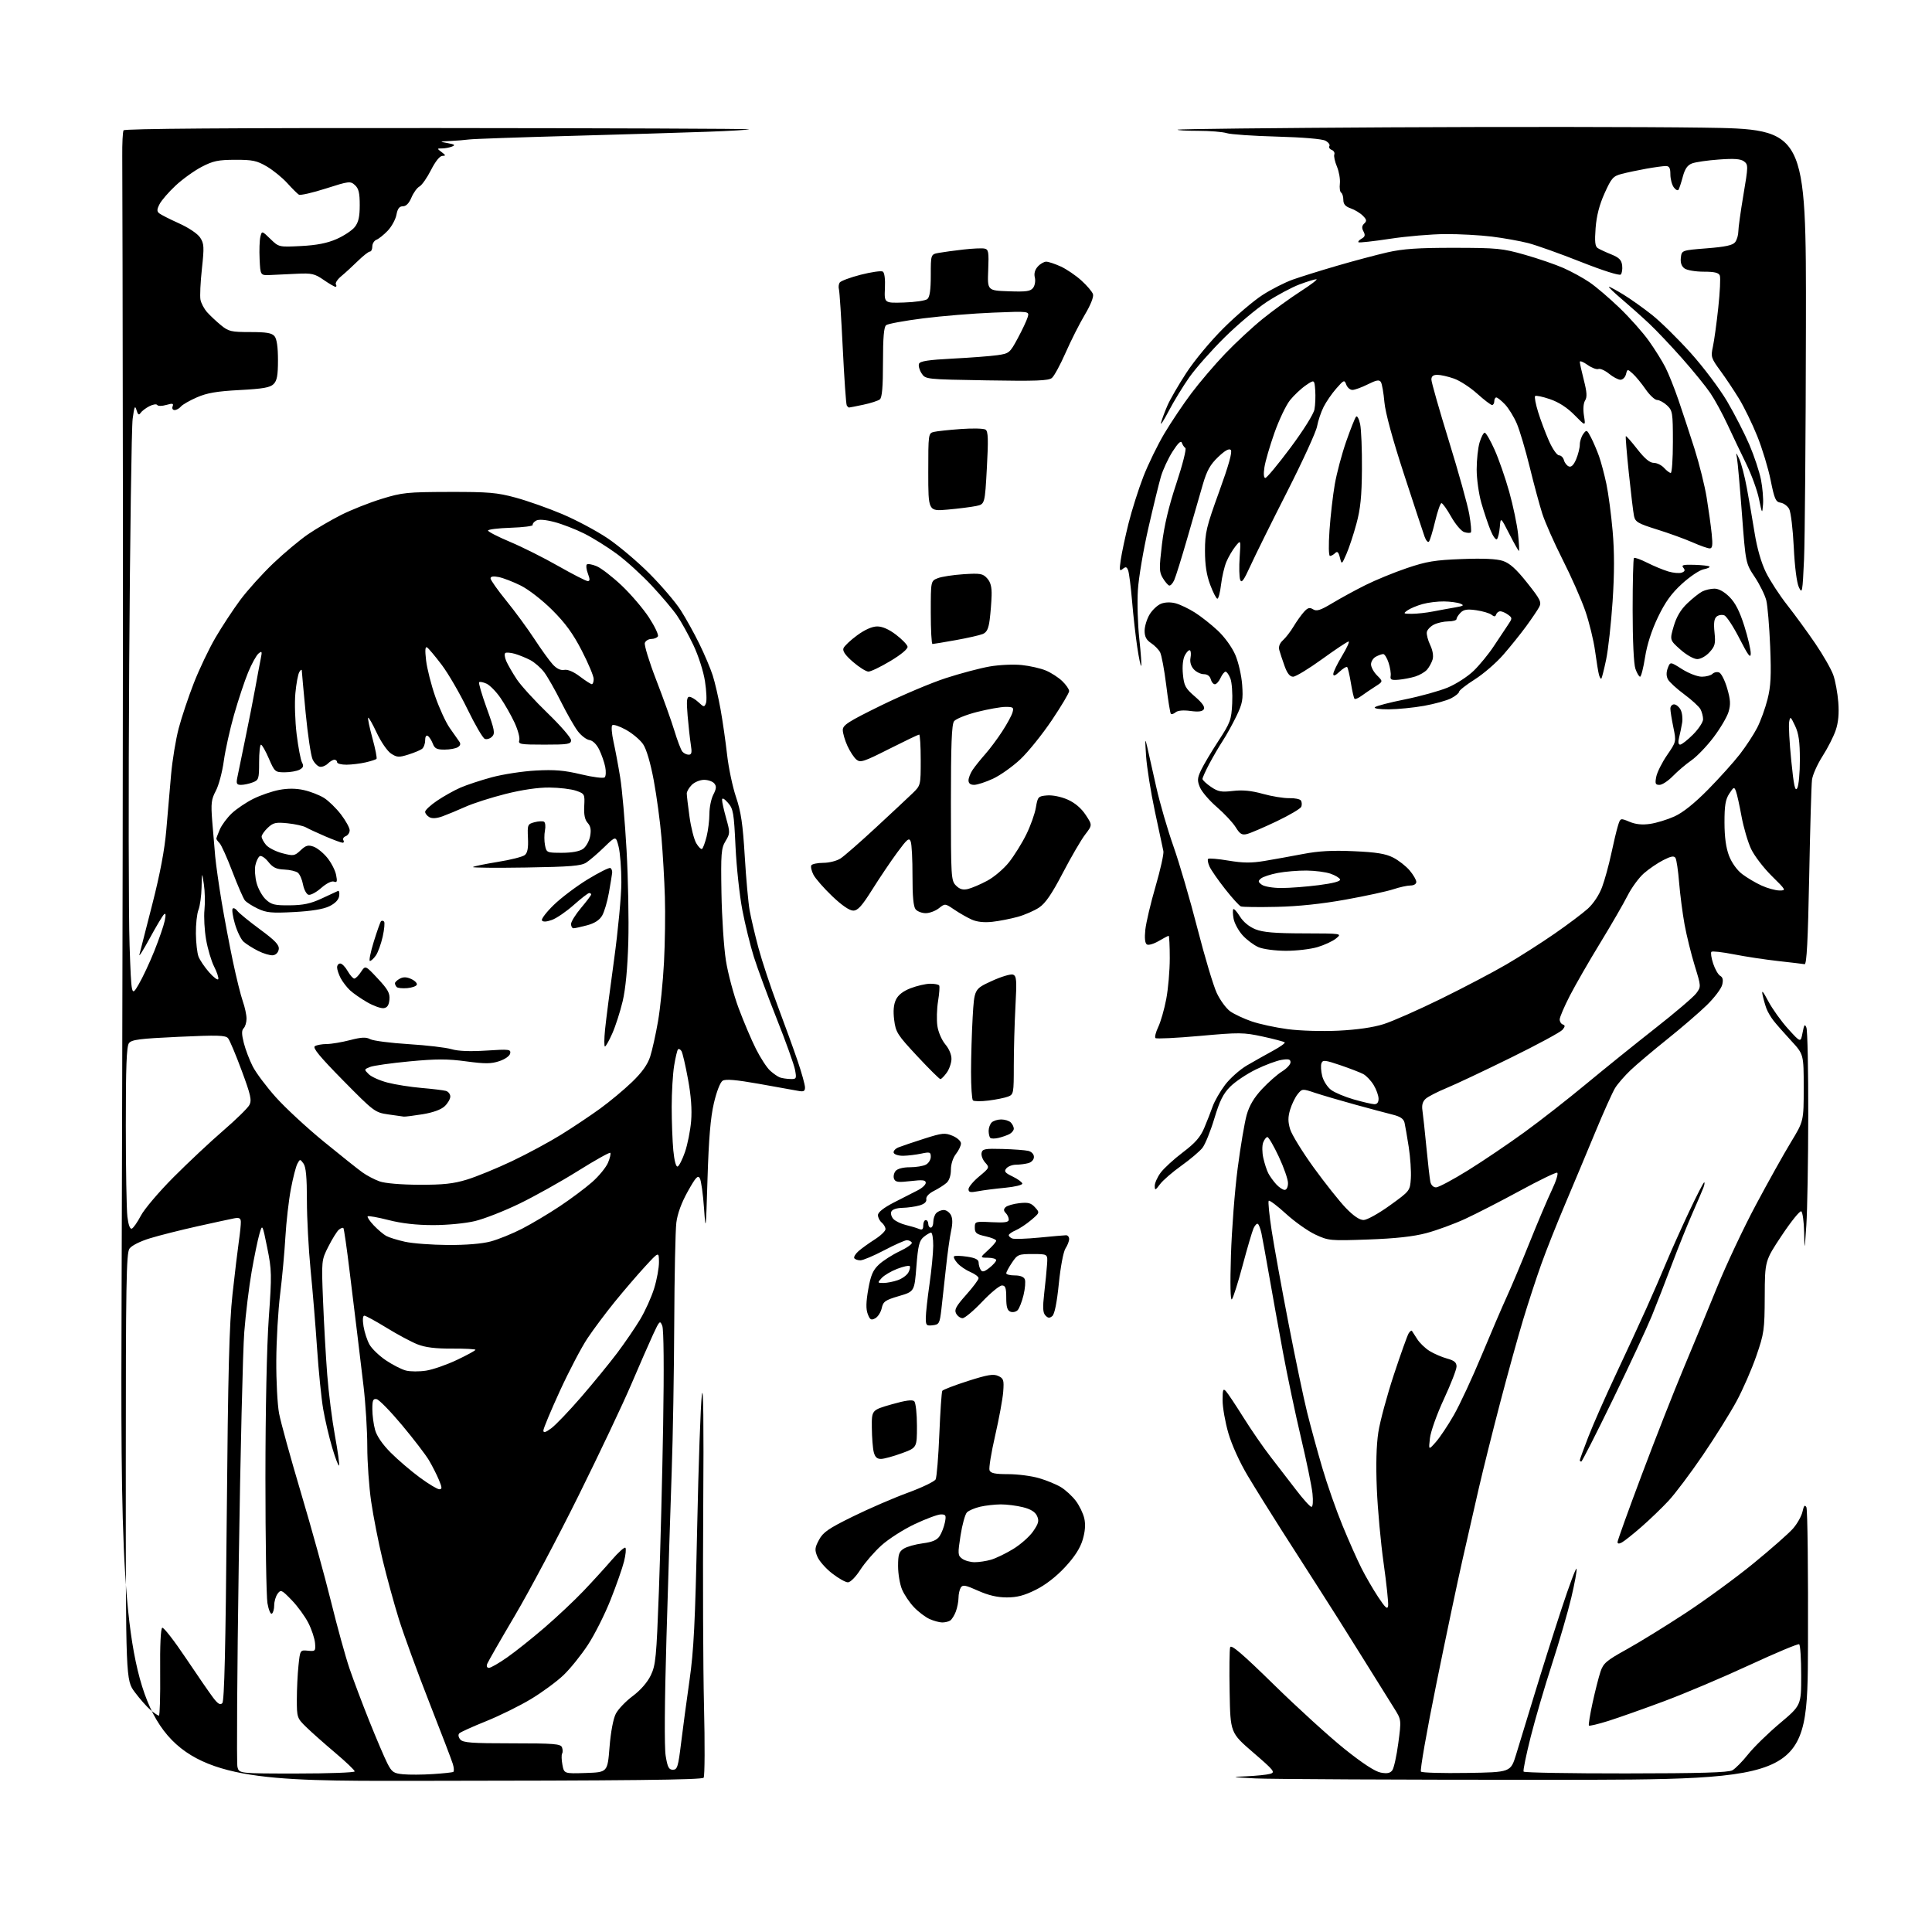 <?xml version="1.0" encoding="UTF-8" standalone="no"?>
<svg 
  version="1.1" 
  xmlns="http://www.w3.org/2000/svg" 
  xmlns:xlink="http://www.w3.org/1999/xlink" 
  xmlns:svg="http://www.w3.org/2000/svg"
  xmlns:rdf="http://www.w3.org/1999/02/22-rdf-syntax-ns#"
  xmlns:cc="http://creativecommons.org/ns#"
  xmlns:dc="http://purl.org/dc/elements/1.1/"
  viewBox="0 0 768 768"
  width="768"
  height="768"
>
<style>svg {background-color: white; }</style>"
<path stroke="none" fill="black" fill-rule="evenodd" d="M163.29,707.92C47.69,708.02 47.69,708.02 48.34,513.26C48.70,406.14 48.93,262.93 48.85,195.00C48.77,127.07 48.66,67.30 48.60,62.16C48.55,57.02 48.78,52.36 49.12,51.81C49.53,51.14 91.63,50.84 173.53,50.90C241.62,50.95 297.51,51.17 297.72,51.39C297.94,51.60 290.33,52.06 280.81,52.39C271.29,52.73 246.85,53.47 226.50,54.03C206.15,54.59 188.15,55.22 186.50,55.44C184.85,55.66 181.47,55.93 179.00,56.05C174.54,56.26 174.53,56.27 178.00,56.90C180.77,57.40 181.12,57.68 179.67,58.26C178.66,58.67 176.89,59.00 175.73,59.00C173.66,59.00 173.65,59.03 175.56,60.47C177.24,61.74 177.28,61.94 175.83,61.97C174.81,61.99 173.04,64.21 171.33,67.59C169.77,70.67 167.71,73.61 166.75,74.13C165.78,74.65 164.35,76.63 163.55,78.54C162.60,80.80 161.43,82.00 160.16,82.00C158.75,82.00 158.05,82.92 157.59,85.37C157.24,87.23 155.68,90.08 154.13,91.71C152.57,93.34 150.55,94.96 149.65,95.30C148.74,95.65 148.00,96.85 148.00,97.97C148.00,99.09 147.57,100.00 147.04,100.00C146.51,100.00 144.36,101.69 142.25,103.75C140.15,105.81 137.19,108.53 135.67,109.78C134.16,111.03 133.19,112.50 133.52,113.03C133.85,113.56 133.78,114.00 133.36,114.00C132.95,114.00 130.82,112.76 128.63,111.25C125.11,108.81 123.90,108.54 118.08,108.82C114.46,108.99 109.70,109.22 107.50,109.32C103.50,109.50 103.50,109.50 103.20,103.03C103.03,99.47 103.17,95.47 103.50,94.14C104.11,91.71 104.11,91.71 107.48,94.98C110.85,98.25 110.85,98.25 119.68,97.80C125.93,97.48 130.04,96.67 133.79,95.03C136.69,93.76 139.96,91.60 141.04,90.23C142.51,88.35 143.00,86.18 143.00,81.52C143.00,76.68 142.58,74.93 141.09,73.58C139.27,71.93 138.72,72.00 129.52,74.94C124.21,76.64 119.39,77.74 118.81,77.38C118.22,77.02 116.15,74.96 114.21,72.81C112.26,70.65 108.60,67.68 106.08,66.19C102.13,63.87 100.41,63.50 93.50,63.52C86.69,63.54 84.70,63.96 80.12,66.35C77.16,67.90 72.50,71.25 69.78,73.80C67.05,76.35 64.20,79.64 63.44,81.12C62.35,83.22 62.32,84.01 63.28,84.79C63.95,85.34 67.50,87.14 71.16,88.79C75.04,90.54 78.55,92.90 79.57,94.46C81.13,96.84 81.20,98.17 80.26,106.86C79.67,112.21 79.42,117.74 79.69,119.14C79.96,120.55 81.15,122.79 82.34,124.12C83.53,125.45 86.00,127.77 87.83,129.27C90.86,131.76 91.89,132.00 99.45,132.00C105.96,132.00 108.05,132.36 109.13,133.65C110.03,134.74 110.50,137.97 110.50,143.12C110.50,149.22 110.12,151.31 108.75,152.68C107.37,154.06 104.53,154.56 95.25,155.05C86.21,155.53 82.30,156.20 78.28,157.95C75.41,159.20 72.54,160.84 71.91,161.61C71.27,162.37 70.15,163.00 69.41,163.00C68.64,163.00 68.30,162.37 68.62,161.54C69.08,160.36 68.62,160.25 66.10,160.97C64.40,161.46 62.79,161.47 62.50,160.99C62.20,160.52 60.78,160.75 59.33,161.50C57.88,162.25 56.32,163.46 55.85,164.18C55.22,165.15 54.80,164.84 54.26,163.00C53.66,160.97 53.37,161.64 52.73,166.50C52.30,169.80 51.68,213.67 51.36,264.00C51.04,314.33 51.11,364.67 51.51,375.87C52.23,396.25 52.23,396.25 55.09,391.37C56.67,388.69 59.49,382.68 61.36,378.00C63.23,373.32 65.09,367.93 65.49,366.00C65.98,363.59 65.89,362.81 65.17,363.50C64.60,364.05 62.05,368.32 59.51,373.00C56.96,377.68 55.12,380.60 55.41,379.50C55.70,378.40 58.01,369.40 60.53,359.50C63.63,347.39 65.45,337.74 66.10,330.00C66.63,323.68 67.49,313.77 68.00,308.00C68.51,302.23 69.88,293.90 71.04,289.50C72.20,285.10 74.91,277.00 77.06,271.50C79.21,266.00 83.07,257.90 85.64,253.50C88.21,249.10 92.65,242.35 95.50,238.50C98.36,234.65 104.28,228.08 108.67,223.90C113.06,219.73 119.32,214.50 122.58,212.29C125.83,210.08 131.75,206.64 135.71,204.64C139.68,202.65 146.88,199.79 151.71,198.31C159.85,195.80 161.83,195.59 178.50,195.55C194.26,195.52 197.56,195.80 205.00,197.82C209.68,199.09 218.00,202.03 223.50,204.36C229.00,206.68 237.10,211.00 241.50,213.95C245.90,216.89 253.41,223.24 258.19,228.04C262.97,232.84 268.54,239.37 270.58,242.55C272.61,245.73 275.95,251.74 277.99,255.91C280.04,260.09 282.44,265.75 283.32,268.50C284.20,271.25 285.60,277.32 286.44,282.00C287.28,286.68 288.44,294.77 289.03,300.00C289.62,305.23 291.22,312.82 292.59,316.88C294.56,322.70 295.29,327.66 296.05,340.38C296.58,349.24 297.46,358.98 298.01,362.00C298.56,365.02 300.13,371.71 301.51,376.85C302.89,381.99 306.32,392.34 309.14,399.85C311.96,407.36 315.56,417.30 317.14,421.94C318.71,426.58 320.00,431.23 320.00,432.27C320.00,433.79 319.47,434.06 317.25,433.63C315.74,433.34 308.74,432.09 301.70,430.84C292.51,429.22 288.43,428.87 287.25,429.61C286.29,430.22 284.85,433.93 283.77,438.57C282.44,444.28 281.74,452.67 281.25,468.50C280.62,489.30 280.54,489.94 279.86,480.29C279.47,474.68 278.72,469.32 278.20,468.40C277.43,467.01 276.57,467.95 273.41,473.60C270.91,478.06 269.31,482.44 268.86,486.00C268.48,489.02 268.10,507.02 268.02,526.00C267.94,544.98 267.49,571.52 267.01,585.00C266.53,598.48 265.60,628.17 264.93,651.00C264.18,676.58 264.06,694.61 264.62,698.00C265.35,702.50 265.88,703.50 267.48,703.50C269.23,703.50 269.59,702.34 270.73,693.00C271.43,687.23 272.94,675.98 274.08,668.00C275.78,656.18 276.34,645.01 277.13,607.50C277.66,582.20 278.50,558.35 279.00,554.50C279.59,549.92 279.78,565.28 279.55,599.00C279.35,627.33 279.49,662.88 279.85,678.00C280.22,693.12 280.16,706.02 279.71,706.66C279.10,707.53 249.93,707.85 163.29,707.92zM614.00,707.50C556.52,707.50 504.77,707.25 499.00,706.95C489.36,706.44 489.07,706.37 495.50,706.10C499.35,705.93 503.57,705.50 504.87,705.14C507.06,704.52 506.53,703.86 498.17,696.65C489.09,688.82 489.09,688.82 488.80,672.66C488.63,663.77 488.73,655.74 489.00,654.82C489.37,653.56 493.81,657.35 506.54,669.82C515.90,678.99 528.48,690.43 534.48,695.24C541.58,700.93 546.60,704.21 548.85,704.63C551.41,705.11 552.62,704.87 553.47,703.71C554.10,702.84 555.18,697.98 555.85,692.89C557.08,683.65 557.08,683.65 554.21,679.08C552.63,676.56 546.71,667.08 541.05,658.00C535.40,648.92 527.73,636.77 524.00,631.00C520.28,625.23 513.65,614.88 509.27,608.00C504.88,601.12 498.88,591.47 495.94,586.55C492.80,581.30 489.63,574.32 488.29,569.68C487.03,565.33 486.00,559.48 486.00,556.67C486.00,552.35 486.20,551.79 487.34,553.04C488.08,553.84 491.21,558.55 494.31,563.50C497.41,568.45 502.22,575.42 505.00,579.00C507.78,582.58 512.37,588.54 515.21,592.25C518.04,595.96 520.79,599.00 521.32,599.00C521.88,599.00 522.05,596.81 521.74,593.75C521.44,590.86 519.38,580.85 517.16,571.50C514.95,562.15 511.72,546.85 509.99,537.50C508.26,528.15 505.78,514.42 504.49,507.00C503.19,499.57 501.82,492.03 501.44,490.23C501.05,488.43 500.42,486.76 500.02,486.51C499.62,486.26 498.85,487.06 498.30,488.28C497.75,489.50 495.81,496.12 493.97,503.00C492.14,509.88 490.21,515.95 489.69,516.50C489.10,517.13 488.96,510.61 489.32,499.00C489.64,488.82 490.83,473.30 491.98,464.50C493.12,455.70 494.75,446.09 495.59,443.14C496.65,439.43 498.52,436.29 501.70,432.89C504.22,430.19 507.80,427.05 509.64,425.91C511.49,424.77 513.00,423.14 513.00,422.29C513.00,421.07 512.24,420.86 509.44,421.32C507.48,421.63 502.90,423.34 499.27,425.11C495.64,426.88 491.05,429.95 489.06,431.94C486.23,434.77 484.85,437.55 482.71,444.66C481.21,449.66 479.08,454.90 477.98,456.30C476.88,457.69 473.11,460.89 469.59,463.40C466.07,465.91 462.26,469.21 461.13,470.73C459.27,473.23 459.06,473.30 459.03,471.44C459.01,470.31 460.06,467.95 461.36,466.18C462.66,464.42 466.64,460.77 470.20,458.08C475.14,454.34 477.16,452.03 478.72,448.34C479.84,445.68 481.36,441.81 482.08,439.75C482.81,437.69 485.01,433.87 486.98,431.25C488.96,428.64 492.88,425.15 495.71,423.50C498.54,421.85 503.18,419.24 506.03,417.69C508.88,416.15 510.98,414.64 510.69,414.36C510.40,414.07 506.48,413.03 501.98,412.05C494.31,410.39 492.70,410.37 476.89,411.80C467.59,412.63 459.68,413.02 459.31,412.65C458.94,412.28 459.44,410.30 460.41,408.26C461.39,406.22 462.82,401.24 463.59,397.19C464.37,393.14 465.00,385.81 465.00,380.91C465.00,376.01 464.80,372.00 464.56,372.00C464.31,372.00 462.53,372.94 460.59,374.08C458.65,375.22 456.54,375.84 455.91,375.44C455.15,374.98 454.93,372.94 455.28,369.61C455.58,366.80 457.40,359.04 459.35,352.37C461.29,345.70 462.69,339.40 462.47,338.37C462.24,337.34 460.72,330.20 459.08,322.50C457.44,314.80 455.87,304.90 455.58,300.50C455.12,293.56 455.19,293.09 456.06,297.00C456.62,299.48 458.23,306.68 459.66,313.00C461.08,319.32 464.16,329.90 466.49,336.50C468.82,343.10 473.09,357.73 475.98,369.00C478.87,380.27 482.33,391.85 483.68,394.73C485.02,397.60 487.43,400.88 489.02,402.02C490.62,403.15 494.45,404.95 497.54,406.01C500.63,407.08 507.06,408.47 511.83,409.10C516.77,409.76 525.45,410.02 532.00,409.71C539.41,409.35 545.81,408.43 550.00,407.11C553.58,405.98 563.88,401.43 572.91,396.99C581.93,392.56 593.63,386.41 598.91,383.32C604.18,380.24 612.76,374.76 617.97,371.15C623.19,367.54 629.13,363.07 631.18,361.22C633.40,359.21 635.70,355.75 636.84,352.67C637.90,349.83 639.53,343.90 640.47,339.50C641.40,335.10 642.60,330.07 643.14,328.32C644.11,325.15 644.11,325.15 647.73,326.66C650.21,327.70 652.79,327.97 655.93,327.51C658.44,327.15 662.80,325.82 665.61,324.55C668.98,323.03 673.55,319.37 678.98,313.87C683.51,309.27 689.21,302.93 691.64,299.79C694.07,296.65 697.16,291.93 698.51,289.29C699.86,286.66 701.71,281.57 702.61,278.00C703.93,272.78 704.14,268.64 703.67,257.00C703.34,249.03 702.65,240.78 702.13,238.67C701.60,236.56 699.54,232.38 697.55,229.38C693.93,223.92 693.93,223.92 692.45,204.33C691.64,193.55 690.75,183.56 690.48,182.12C690.02,179.65 690.07,179.67 691.41,182.50C692.19,184.15 693.54,189.32 694.40,194.00C695.27,198.68 696.67,206.78 697.51,212.00C698.46,217.94 700.14,223.75 701.98,227.50C703.60,230.80 707.41,236.65 710.44,240.50C713.47,244.35 718.50,251.25 721.62,255.83C724.74,260.41 727.95,266.03 728.76,268.33C729.57,270.62 730.47,275.49 730.75,279.15C731.09,283.70 730.77,287.23 729.72,290.30C728.88,292.78 726.52,297.42 724.47,300.61C722.43,303.81 720.55,308.02 720.30,309.96C720.05,311.91 719.55,329.25 719.18,348.50C718.68,374.08 718.19,383.44 717.35,383.28C716.71,383.16 711.99,382.60 706.85,382.03C701.71,381.46 693.77,380.26 689.22,379.36C684.66,378.47 680.65,378.01 680.31,378.36C679.96,378.71 680.28,380.81 681.01,383.04C681.75,385.27 683.01,387.47 683.82,387.92C684.85,388.50 685.08,389.55 684.59,391.51C684.20,393.03 681.46,396.66 678.48,399.56C675.50,402.47 668.44,408.55 662.78,413.08C657.13,417.60 650.56,423.15 648.19,425.40C645.82,427.66 643.04,430.85 642.03,432.50C641.01,434.15 637.47,442.02 634.17,450.00C630.87,457.98 625.48,470.83 622.20,478.58C618.91,486.32 614.62,497.12 612.67,502.58C610.72,508.03 607.49,517.90 605.50,524.50C603.50,531.10 599.39,545.95 596.36,557.50C593.34,569.05 589.52,584.35 587.87,591.50C586.23,598.65 583.30,611.48 581.37,620.00C579.43,628.52 574.74,650.79 570.95,669.47C567.15,688.16 564.41,703.81 564.85,704.25C565.29,704.69 573.49,704.93 583.07,704.77C600.50,704.50 600.50,704.50 602.66,697.50C603.85,693.65 607.15,682.85 609.99,673.50C612.83,664.15 617.67,648.85 620.75,639.50C623.82,630.15 626.50,623.00 626.70,623.61C626.91,624.22 625.96,629.39 624.61,635.11C623.25,640.82 619.80,652.70 616.94,661.50C614.08,670.30 610.26,683.35 608.46,690.49C606.66,697.64 605.39,703.83 605.65,704.24C605.91,704.66 624.20,704.98 646.31,704.96C675.93,704.94 687.07,704.61 688.66,703.71C689.85,703.05 692.66,700.19 694.91,697.36C697.16,694.53 702.82,689.00 707.50,685.06C716.00,677.90 716.00,677.90 716.00,666.01C716.00,659.47 715.64,653.89 715.19,653.62C714.74,653.34 705.86,657.07 695.44,661.89C685.02,666.72 669.75,673.19 661.50,676.26C653.25,679.34 643.25,682.87 639.27,684.12C635.30,685.36 631.85,686.18 631.62,685.94C631.39,685.70 632.04,681.65 633.06,676.94C634.09,672.23 635.51,666.65 636.21,664.54C637.35,661.15 638.57,660.11 646.50,655.72C651.45,652.99 661.99,646.49 669.93,641.29C677.87,636.08 690.06,627.18 697.01,621.49C703.97,615.80 711.04,609.58 712.73,607.65C714.42,605.72 716.13,602.69 716.52,600.91C717.06,598.47 717.44,598.04 718.07,599.16C718.53,599.98 718.81,624.69 718.70,654.08C718.50,707.50 718.50,707.50 614.00,707.50zM172.00,705.23C176.12,704.97 179.80,704.58 180.18,704.36C180.55,704.15 180.48,702.74 180.02,701.24C179.57,699.73 175.34,688.68 170.63,676.69C165.92,664.69 160.50,649.83 158.57,643.67C156.65,637.50 153.73,626.84 152.08,619.98C150.43,613.12 148.39,602.72 147.54,596.87C146.69,591.03 146.00,581.18 146.00,574.98C146.00,568.79 145.34,558.05 144.52,551.11C143.71,544.18 142.60,534.90 142.05,530.50C141.50,526.10 140.13,514.88 139.00,505.56C137.88,496.24 136.75,488.42 136.50,488.17C136.25,487.92 135.44,488.22 134.70,488.83C133.96,489.45 132.09,492.44 130.56,495.47C127.77,500.98 127.77,500.98 128.42,517.24C128.78,526.18 129.52,539.35 130.08,546.50C130.63,553.65 132.02,564.58 133.16,570.80C134.30,577.01 135.03,582.31 134.77,582.57C134.51,582.82 133.30,579.65 132.07,575.51C130.84,571.38 129.23,564.51 128.49,560.25C127.75,555.99 126.65,545.08 126.04,536.00C125.43,526.92 124.27,512.86 123.46,504.74C122.66,496.62 122.00,484.22 122.00,477.18C122.00,467.93 121.62,463.86 120.63,462.51C119.30,460.69 119.24,460.69 118.21,462.61C117.63,463.69 116.46,468.23 115.62,472.70C114.77,477.17 113.80,485.71 113.45,491.67C113.11,497.62 112.18,507.84 111.37,514.36C110.56,520.88 109.87,532.81 109.83,540.86C109.78,548.91 110.28,558.34 110.93,561.82C111.58,565.30 115.49,579.47 119.61,593.32C123.74,607.17 129.13,626.67 131.59,636.67C134.05,646.66 137.34,658.58 138.90,663.17C140.46,667.75 144.03,677.23 146.84,684.24C149.65,691.25 152.86,698.76 153.97,700.93C155.76,704.45 156.45,704.93 160.24,705.30C162.58,705.52 167.88,705.50 172.00,705.23zM118.02,705.00C130.66,705.00 141.00,704.62 141.00,704.16C141.00,703.69 137.51,700.36 133.25,696.76C128.99,693.16 123.81,688.57 121.75,686.56C118.09,682.99 118.00,682.72 118.00,675.60C118.00,671.58 118.29,665.50 118.65,662.09C119.30,655.88 119.30,655.88 122.40,656.18C125.34,656.47 125.49,656.32 125.24,653.18C125.09,651.37 123.90,647.76 122.58,645.16C121.26,642.56 118.28,638.46 115.94,636.06C111.96,631.95 111.62,631.80 110.35,633.54C109.61,634.55 109.00,636.62 109.00,638.13C109.00,639.64 108.58,641.14 108.06,641.46C107.55,641.78 106.76,639.89 106.31,637.27C105.87,634.65 105.51,612.25 105.51,587.50C105.52,560.46 106.05,535.11 106.84,524.00C108.07,506.67 108.03,504.90 106.23,496.00C104.30,486.50 104.30,486.50 103.13,490.50C102.48,492.70 101.09,499.45 100.03,505.51C98.98,511.56 97.66,522.36 97.10,529.51C96.54,536.65 95.55,577.89 94.91,621.15C94.26,664.41 94.03,700.97 94.39,702.40C95.04,705.00 95.04,705.00 118.02,705.00zM232.87,704.79C241.50,704.50 241.50,704.50 242.30,694.50C242.78,688.49 243.78,683.19 244.80,681.23C245.74,679.42 248.75,676.27 251.50,674.22C254.60,671.91 257.33,668.79 258.68,666.00C260.66,661.89 260.94,658.97 261.92,632.50C262.51,616.55 263.27,586.85 263.61,566.50C263.99,543.85 263.85,528.55 263.27,527.06C262.37,524.76 262.17,524.95 259.57,530.56C258.06,533.83 254.14,542.80 250.85,550.50C247.56,558.20 238.18,578.00 230.00,594.50C221.83,611.00 210.45,632.45 204.71,642.16C198.97,651.88 194.01,660.54 193.67,661.41C193.31,662.36 193.59,663.00 194.37,663.00C195.08,663.00 198.33,661.14 201.58,658.86C204.84,656.59 211.55,651.24 216.50,646.97C221.45,642.71 228.44,636.13 232.02,632.36C235.61,628.59 240.66,623.05 243.24,620.05C245.83,617.06 248.23,614.90 248.60,615.26C248.96,615.63 248.72,618.08 248.06,620.71C247.40,623.35 245.00,630.21 242.71,635.96C240.43,641.72 236.39,649.75 233.73,653.81C231.08,657.87 226.72,663.29 224.05,665.85C221.38,668.41 215.55,672.70 211.09,675.39C206.63,678.08 198.60,682.04 193.24,684.20C187.88,686.35 183.09,688.52 182.59,689.02C182.05,689.55 182.20,690.54 182.96,691.46C184.04,692.75 187.37,693.00 203.52,693.00C220.21,693.00 222.87,693.21 223.40,694.59C223.73,695.46 223.76,696.58 223.45,697.07C223.15,697.56 223.20,699.57 223.57,701.52C224.24,705.07 224.24,705.07 232.87,704.79zM63.17,682.00C63.53,682.00 63.76,674.24 63.67,664.75C63.56,654.05 63.88,647.33 64.50,647.06C65.05,646.81 69.25,652.21 73.84,659.06C78.43,665.90 83.32,673.00 84.71,674.83C86.59,677.32 87.52,677.88 88.37,677.03C89.18,676.22 89.68,655.18 90.14,602.70C90.65,545.08 91.13,526.31 92.42,514.50C93.33,506.25 94.46,496.80 94.94,493.50C95.42,490.20 95.78,486.67 95.74,485.66C95.68,484.24 95.09,483.93 93.08,484.31C91.66,484.58 85.10,486.00 78.50,487.47C71.90,488.94 63.44,491.07 59.71,492.21C55.70,493.43 52.32,495.13 51.46,496.36C50.21,498.15 50.00,510.51 50.00,583.15C50.00,667.85 50.00,667.85 53.59,672.67C55.57,675.33 58.38,678.51 59.84,679.75C61.30,680.98 62.80,681.99 63.17,682.00zM374.50,644.95C373.40,644.93 371.15,644.32 369.50,643.58C367.85,642.84 365.06,640.72 363.30,638.87C361.54,637.02 359.40,633.83 358.55,631.78C357.70,629.74 357.00,625.59 357.00,622.56C357.00,617.93 357.36,616.82 359.25,615.62C360.49,614.83 363.88,613.88 366.79,613.50C370.66,612.99 372.47,612.21 373.53,610.60C374.32,609.39 375.26,606.96 375.61,605.20C376.18,602.37 375.99,602.00 374.02,602.00C372.80,602.00 368.13,603.73 363.65,605.84C359.17,607.95 353.19,611.78 350.36,614.34C347.53,616.90 343.77,621.25 342.00,624.00C340.18,626.84 338.04,629.00 337.06,629.00C336.11,629.00 333.27,627.40 330.76,625.44C328.25,623.49 325.62,620.50 324.92,618.80C323.80,616.11 323.89,615.24 325.57,612.11C327.19,609.08 329.36,607.59 339.00,602.85C345.32,599.74 355.14,595.49 360.81,593.41C366.49,591.33 371.49,588.93 371.93,588.07C372.37,587.20 373.03,579.12 373.40,570.09C373.77,561.07 374.30,553.32 374.57,552.88C374.85,552.43 379.43,550.68 384.75,548.97C392.57,546.47 394.88,546.08 396.80,546.96C398.95,547.94 399.14,548.54 398.79,553.27C398.57,556.15 397.12,564.00 395.58,570.72C394.03,577.45 393.03,583.63 393.35,584.47C393.80,585.64 395.57,586.00 400.79,586.00C404.55,586.00 410.08,586.72 413.07,587.60C416.06,588.47 419.97,590.09 421.77,591.19C423.57,592.29 426.20,594.71 427.62,596.57C429.04,598.43 430.57,601.58 431.02,603.57C431.57,606.02 431.36,608.79 430.38,612.08C429.39,615.42 427.19,618.84 423.40,622.93C419.92,626.70 415.61,630.04 411.77,631.95C407.21,634.23 404.30,635.00 400.22,635.00C396.44,635.00 392.90,634.17 388.79,632.33C383.80,630.09 382.69,629.88 381.93,631.08C381.44,631.86 381.02,633.71 381.02,635.18C381.01,636.66 380.52,639.13 379.94,640.66C379.35,642.20 378.34,643.80 377.69,644.21C377.03,644.63 375.60,644.96 374.50,644.95zM551.80,638.31C551.97,637.18 551.16,629.56 550.01,621.38C548.86,613.20 547.64,599.90 547.31,591.84C546.91,582.32 547.12,574.43 547.91,569.34C548.57,565.03 551.35,554.75 554.07,546.50C556.80,538.25 559.45,530.84 559.96,530.03C560.47,529.22 561.05,528.77 561.25,529.03C561.44,529.29 562.39,530.76 563.36,532.30C564.32,533.84 566.55,535.98 568.30,537.06C570.06,538.14 573.19,539.49 575.25,540.05C578.09,540.83 579.00,541.59 579.00,543.21C579.00,544.38 576.74,550.19 573.99,556.12C571.21,562.09 568.73,569.05 568.42,571.71C567.87,576.50 567.87,576.50 570.75,573.25C572.34,571.47 575.57,566.63 577.93,562.51C580.29,558.38 585.27,547.69 588.98,538.75C592.70,529.81 597.19,519.35 598.96,515.50C600.73,511.65 604.80,501.98 608.00,494.00C611.20,486.02 615.21,476.57 616.91,473.00C618.61,469.43 619.55,466.35 618.99,466.17C618.44,465.98 611.81,469.20 604.25,473.32C596.69,477.43 586.90,482.46 582.50,484.49C578.10,486.53 571.12,489.08 567.00,490.18C561.77,491.56 554.77,492.33 543.89,492.72C528.75,493.26 528.12,493.20 522.89,490.77C519.93,489.39 514.67,485.67 511.21,482.51C507.75,479.34 504.65,477.01 504.34,477.33C504.02,477.64 504.55,482.99 505.51,489.20C506.47,495.42 509.47,511.98 512.19,526.00C514.90,540.02 518.25,556.00 519.62,561.50C520.99,567.00 523.69,576.88 525.62,583.45C527.55,590.03 531.18,600.38 533.68,606.45C536.18,612.53 539.57,620.16 541.21,623.40C542.85,626.65 545.83,631.79 547.84,634.83C550.74,639.21 551.56,639.93 551.80,638.31zM387.45,621.00C389.13,621.00 392.05,620.56 393.92,620.02C395.79,619.49 399.74,617.59 402.68,615.80C405.63,614.02 409.22,610.85 410.67,608.76C412.85,605.60 413.12,604.56 412.24,602.62C411.50,601.01 409.76,599.92 406.64,599.14C404.15,598.51 400.18,598.01 397.81,598.02C395.44,598.04 391.75,598.45 389.61,598.95C387.47,599.45 385.12,600.45 384.38,601.19C383.65,601.92 382.50,606.06 381.83,610.38C380.69,617.72 380.73,618.33 382.49,619.62C383.53,620.38 385.76,621.00 387.45,621.00zM644.75,613.13C643.57,613.76 643.00,613.71 643.00,612.97C643.00,612.37 647.34,600.31 652.65,586.19C657.95,572.06 665.41,553.08 669.22,544.00C673.03,534.92 679.07,520.32 682.63,511.54C686.20,502.77 693.09,488.14 697.95,479.04C702.80,469.94 709.08,458.71 711.89,454.08C717.00,445.67 717.00,445.67 717.00,432.39C717.00,419.11 717.00,419.11 712.00,413.69C709.24,410.70 706.10,407.13 705.02,405.75C703.93,404.37 702.65,402.17 702.17,400.87C701.69,399.57 701.00,397.15 700.65,395.50C700.19,393.33 700.82,394.03 702.92,398.00C704.52,401.02 708.07,405.98 710.81,409.00C715.79,414.50 715.79,414.50 716.55,410.52C717.17,407.25 717.45,406.89 718.08,408.52C718.51,409.61 718.84,425.35 718.81,443.50C718.78,461.65 718.44,481.23 718.05,487.00C717.34,497.43 717.33,497.45 717.17,489.81C717.08,485.58 716.56,481.85 716.03,481.52C715.50,481.19 712.03,485.48 708.32,491.05C701.57,501.19 701.57,501.19 701.51,515.34C701.45,528.66 701.26,530.06 698.17,539.00C696.37,544.23 692.83,552.33 690.31,557.00C687.79,561.67 681.74,571.35 676.87,578.50C672.00,585.65 665.87,593.80 663.25,596.61C660.64,599.41 655.80,604.07 652.50,606.95C649.20,609.83 645.71,612.61 644.75,613.13zM174.62,592.00C175.80,592.00 175.77,591.39 174.46,588.25C173.60,586.19 171.83,582.70 170.53,580.50C169.23,578.30 164.40,572.00 159.81,566.51C155.22,561.02 150.68,556.37 149.73,556.19C148.30,555.91 148.00,556.61 148.01,560.18C148.01,562.55 148.50,566.26 149.10,568.41C149.78,570.88 152.08,574.21 155.35,577.48C158.19,580.32 163.38,584.76 166.87,587.33C170.36,589.90 173.85,592.00 174.62,592.00zM628.58,581.00C628.26,581.00 628.00,580.76 628.00,580.46C628.00,580.17 629.52,576.00 631.37,571.21C633.22,566.42 638.12,555.30 642.26,546.50C646.40,537.70 651.90,525.79 654.49,520.03C657.07,514.28 660.69,505.95 662.52,501.53C664.36,497.12 668.35,488.21 671.39,481.75C674.44,475.29 677.16,470.00 677.44,470.00C677.72,470.00 677.56,471.01 677.08,472.25C676.60,473.49 674.62,478.10 672.68,482.50C670.74,486.90 667.12,495.90 664.64,502.50C662.16,509.10 658.55,518.39 656.61,523.14C654.67,527.89 647.69,542.85 641.11,556.39C634.53,569.93 628.89,581.00 628.58,581.00zM350.27,579.94C348.65,579.98 347.85,579.25 347.33,577.25C346.95,575.74 346.60,571.36 346.57,567.51C346.50,560.53 346.50,560.53 354.44,558.25C360.02,556.66 362.70,556.30 363.44,557.04C364.02,557.62 364.50,562.01 364.50,566.79C364.50,575.48 364.50,575.48 358.50,577.68C355.20,578.89 351.50,579.91 350.27,579.94zM219.12,567.78C220.83,566.53 226.19,560.93 231.03,555.34C235.86,549.75 242.30,541.87 245.34,537.84C248.37,533.80 252.48,527.80 254.46,524.50C256.45,521.20 258.96,515.64 260.04,512.14C261.12,508.65 261.98,503.92 261.95,501.64C261.91,497.50 261.91,497.50 256.39,503.50C253.35,506.80 247.95,513.10 244.37,517.50C240.80,521.90 235.92,528.42 233.53,532.00C231.14,535.58 226.22,544.96 222.59,552.86C218.97,560.76 216.00,567.86 216.00,568.64C216.00,569.68 216.83,569.45 219.12,567.78zM169.40,544.85C172.11,544.42 177.62,542.50 181.66,540.58C185.70,538.67 189.00,536.86 189.00,536.57C189.00,536.28 184.81,536.06 179.69,536.09C173.10,536.12 169.10,535.63 165.94,534.39C163.50,533.43 157.98,530.47 153.67,527.82C149.36,525.17 145.39,523.00 144.83,523.00C144.21,523.00 144.08,524.61 144.51,527.25C144.89,529.59 145.96,532.85 146.89,534.50C147.82,536.15 150.75,538.96 153.40,540.75C156.06,542.54 159.64,544.37 161.36,544.81C163.08,545.26 166.70,545.27 169.40,544.85zM370.75,526.82C368.24,527.11 368.00,526.85 368.02,523.82C368.03,521.99 368.69,516.00 369.49,510.50C370.28,505.00 370.95,498.14 370.97,495.25C370.99,492.36 370.60,490.00 370.11,490.00C369.62,490.00 368.29,490.79 367.14,491.75C365.42,493.20 364.93,495.19 364.28,503.45C363.50,513.40 363.50,513.40 357.33,515.21C351.87,516.82 351.08,517.37 350.50,520.02C350.13,521.67 348.97,523.48 347.91,524.05C346.28,524.92 345.82,524.65 344.94,522.33C344.19,520.37 344.25,517.58 345.14,512.54C346.13,506.95 346.99,504.93 349.34,502.71C350.97,501.17 354.71,498.77 357.66,497.38C360.61,495.99 362.77,494.43 362.45,493.92C362.14,493.41 361.25,493.00 360.49,493.00C359.72,493.00 355.68,494.80 351.50,497.00C347.32,499.20 343.05,501.00 342.01,501.00C340.97,501.00 339.88,500.62 339.59,500.15C339.30,499.68 340.06,498.41 341.28,497.34C342.50,496.27 345.41,494.17 347.75,492.68C350.09,491.19 352.00,489.36 352.00,488.61C352.00,487.86 351.32,486.68 350.50,486.00C349.68,485.32 349.00,483.98 349.00,483.02C349.00,481.91 351.23,480.13 355.25,478.05C358.69,476.27 362.96,474.08 364.75,473.20C366.54,472.31 368.00,470.96 368.00,470.19C368.00,469.08 366.79,468.94 362.01,469.50C357.00,470.08 355.91,469.93 355.39,468.58C355.05,467.70 355.33,466.31 356.01,465.49C356.76,464.58 358.98,464.00 361.69,464.00C364.13,464.00 367.00,463.53 368.07,462.96C369.13,462.40 370.00,461.00 370.00,459.85C370.00,457.98 369.64,457.85 366.25,458.57C364.19,459.01 360.97,459.40 359.09,459.44C357.22,459.47 355.50,458.94 355.26,458.26C355.03,457.58 355.89,456.61 357.17,456.09C358.45,455.58 363.06,454.02 367.41,452.63C374.61,450.34 375.63,450.24 378.66,451.50C380.53,452.28 382.00,453.62 382.00,454.54C382.00,455.45 381.10,457.33 380.00,458.73C378.82,460.23 378.00,462.78 378.00,464.98C378.00,467.26 377.33,469.28 376.25,470.22C375.29,471.07 373.02,472.51 371.22,473.42C369.22,474.44 368.04,475.72 368.22,476.70C368.40,477.75 367.46,478.62 365.50,479.18C363.85,479.66 360.78,480.09 358.67,480.14C356.31,480.20 354.63,480.80 354.29,481.70C353.98,482.50 354.40,483.83 355.22,484.65C356.05,485.47 358.24,486.51 360.11,486.96C361.97,487.40 364.29,488.09 365.25,488.49C366.59,489.05 367.00,488.72 367.00,487.11C367.00,485.95 367.45,485.00 368.00,485.00C368.55,485.00 369.00,485.68 369.00,486.50C369.00,487.32 369.45,488.00 370.00,488.00C370.55,488.00 371.00,486.96 371.00,485.70C371.00,484.43 371.54,482.86 372.20,482.20C372.86,481.54 374.19,481.00 375.16,481.00C376.14,481.00 377.40,481.89 377.99,482.97C378.69,484.30 378.73,486.36 378.09,489.22C377.57,491.58 376.64,498.23 376.03,504.00C375.41,509.77 374.59,517.20 374.21,520.50C373.55,526.10 373.32,526.52 370.75,526.82zM382.64,524.00C381.78,524.00 380.62,523.17 380.08,522.15C379.27,520.64 380.00,519.28 384.04,514.74C386.77,511.68 389.00,508.70 389.00,508.10C389.00,507.51 387.54,506.41 385.75,505.65C383.96,504.89 381.64,503.31 380.59,502.13C379.54,500.95 378.93,499.73 379.25,499.42C379.56,499.11 381.88,499.16 384.41,499.54C387.70,500.03 389.00,500.69 389.02,501.86C389.02,502.76 389.40,504.08 389.84,504.78C390.47,505.77 391.26,505.58 393.33,503.96C394.80,502.80 396.00,501.44 396.00,500.93C396.00,500.42 394.54,499.99 392.75,499.97C389.50,499.94 389.50,499.94 392.75,496.98C394.54,495.36 396.00,493.66 396.00,493.21C396.00,492.75 394.09,491.96 391.75,491.44C388.13,490.64 387.50,490.13 387.50,488.00C387.50,485.55 387.63,485.51 394.25,485.84C399.51,486.10 401.00,485.87 401.00,484.79C401.00,484.03 400.46,482.86 399.80,482.20C398.92,481.32 398.90,480.70 399.71,479.89C400.33,479.27 402.78,478.55 405.17,478.28C408.71,477.89 409.86,478.19 411.43,479.93C413.35,482.04 413.34,482.07 409.93,484.97C408.04,486.58 405.26,488.42 403.75,489.07C402.24,489.71 401.00,490.59 401.00,491.01C401.00,491.44 401.63,492.03 402.40,492.32C403.17,492.62 408.01,492.46 413.15,491.96C418.29,491.46 423.06,491.04 423.75,491.03C424.44,491.01 425.00,491.69 425.00,492.54C425.00,493.38 424.34,495.07 423.54,496.29C422.72,497.55 421.57,503.60 420.90,510.26C420.13,517.87 419.21,522.41 418.30,523.16C417.22,524.06 416.59,524.00 415.57,522.91C414.54,521.82 414.44,519.81 415.10,514.00C415.58,509.88 416.09,504.70 416.23,502.50C416.50,498.50 416.50,498.50 410.54,498.50C404.88,498.50 404.46,498.67 402.29,501.90C401.03,503.77 400.00,505.68 400.00,506.15C400.00,506.62 401.53,507.00 403.39,507.00C405.56,507.00 407.00,507.57 407.39,508.57C407.72,509.44 407.49,512.25 406.87,514.82C406.25,517.39 405.20,520.08 404.55,520.79C403.89,521.49 402.60,521.78 401.68,521.43C400.42,520.95 400.00,519.55 400.00,515.89C400.00,511.94 399.67,511.00 398.29,511.00C397.35,511.00 393.79,513.92 390.39,517.50C386.99,521.08 383.50,524.00 382.64,524.00zM351.20,510.00C352.57,510.00 355.13,509.50 356.87,508.89C358.62,508.29 360.52,506.90 361.10,505.81C361.69,504.72 361.91,503.58 361.60,503.27C361.30,502.96 359.06,503.47 356.64,504.39C354.22,505.32 351.45,506.96 350.47,508.04C348.75,509.94 348.77,510.00 351.20,510.00zM178.00,494.90C185.15,494.95 191.58,494.42 195.00,493.51C198.03,492.71 203.65,490.43 207.50,488.45C211.35,486.47 218.10,482.45 222.50,479.52C226.90,476.60 232.70,472.26 235.39,469.89C238.07,467.53 240.91,464.06 241.70,462.19C242.48,460.32 242.88,458.55 242.60,458.27C242.32,457.98 236.55,461.21 229.79,465.44C223.03,469.67 212.55,475.53 206.50,478.46C200.45,481.40 192.48,484.52 188.79,485.40C185.00,486.31 177.80,487.00 172.20,487.00C165.59,487.00 159.73,486.34 154.49,485.00C150.19,483.90 146.44,483.23 146.16,483.51C145.88,483.79 146.96,485.40 148.57,487.10C150.18,488.79 152.40,490.67 153.50,491.29C154.60,491.90 157.97,492.95 161.00,493.62C164.03,494.29 171.68,494.86 178.00,494.90zM52.39,488.40C53.01,488.17 54.64,485.84 56.00,483.24C57.37,480.63 63.21,473.75 68.99,467.95C74.77,462.15 83.64,453.83 88.71,449.46C93.78,445.09 98.46,440.51 99.12,439.28C100.14,437.37 99.70,435.36 96.08,425.60C93.75,419.31 91.32,413.52 90.67,412.73C89.68,411.52 86.60,411.43 71.00,412.15C55.43,412.87 52.30,413.27 51.25,414.69C50.31,415.96 50.00,424.15 50.01,447.44C50.01,464.52 50.30,480.83 50.64,483.67C51.03,486.90 51.68,488.68 52.39,488.40zM542.07,484.97C543.41,484.96 548.09,482.35 552.50,479.17C560.47,473.42 560.50,473.38 560.83,468.45C561.01,465.73 560.64,460.12 560.00,456.00C559.36,451.88 558.61,447.52 558.33,446.31C557.96,444.74 556.65,443.84 553.66,443.10C551.37,442.53 544.67,440.74 538.76,439.12C532.86,437.50 525.69,435.39 522.83,434.45C517.68,432.73 517.63,432.74 515.83,434.96C514.84,436.19 513.50,438.95 512.85,441.10C511.96,444.07 511.96,445.93 512.85,448.89C513.49,451.03 517.70,457.87 522.20,464.10C526.71,470.32 532.47,477.57 535.01,480.21C538.09,483.39 540.45,484.99 542.07,484.97zM388.75,473.54C385.72,474.12 385.00,473.96 385.00,472.71C385.00,471.86 386.90,469.59 389.22,467.66C393.35,464.23 393.40,464.10 391.64,462.15C390.64,461.05 389.99,459.33 390.19,458.32C390.51,456.72 391.51,456.53 398.53,456.73C402.91,456.85 407.51,457.20 408.75,457.49C410.08,457.82 411.00,458.80 411.00,459.90C411.00,460.99 410.06,462.02 408.75,462.37C407.51,462.70 405.32,462.98 403.87,462.99C402.43,462.99 400.70,463.65 400.04,464.45C399.04,465.65 399.48,466.22 402.56,467.70C404.60,468.69 406.33,469.95 406.39,470.50C406.45,471.05 403.35,471.80 399.50,472.16C395.65,472.52 390.81,473.14 388.75,473.54zM510.67,473.00C511.45,473.00 512.00,471.87 512.00,470.29C512.00,468.81 510.35,464.08 508.34,459.79C506.33,455.51 504.29,452.00 503.81,452.00C503.33,452.00 502.57,452.99 502.12,454.20C501.67,455.42 501.70,458.18 502.19,460.33C502.67,462.49 503.56,465.21 504.16,466.38C504.76,467.55 506.17,469.51 507.30,470.75C508.43,471.99 509.95,473.00 510.67,473.00zM570.85,472.00C571.84,472.00 577.57,468.94 583.58,465.21C589.58,461.48 599.67,454.66 606.00,450.06C612.33,445.47 623.37,436.83 630.55,430.87C637.73,424.92 650.06,414.97 657.96,408.77C665.87,402.57 673.21,396.31 674.29,394.85C676.24,392.21 676.24,392.19 673.67,383.85C672.26,379.26 670.45,371.90 669.64,367.50C668.84,363.10 667.87,355.62 667.48,350.89C667.10,346.15 666.45,341.72 666.03,341.05C665.46,340.12 664.27,340.33 661.16,341.92C658.90,343.07 655.44,345.43 653.46,347.17C651.48,348.91 648.56,352.90 646.97,356.05C645.38,359.20 640.49,367.66 636.09,374.86C631.69,382.05 626.27,391.48 624.04,395.80C621.82,400.12 620.00,404.37 620.00,405.24C620.00,406.12 620.56,407.02 621.25,407.25C622.22,407.58 622.19,408.05 621.12,409.35C620.36,410.27 611.14,415.26 600.62,420.43C590.10,425.61 578.58,431.05 575.00,432.52C571.42,434.00 567.71,435.90 566.74,436.77C565.52,437.85 565.12,439.29 565.44,441.42C565.69,443.11 566.40,449.68 567.01,456.00C567.62,462.32 568.33,468.51 568.58,469.75C568.85,471.08 569.77,472.00 570.85,472.00zM166.64,470.96C176.23,470.99 180.23,470.56 185.64,468.90C189.42,467.74 197.45,464.45 203.50,461.58C209.55,458.71 218.32,453.98 223.00,451.08C227.68,448.18 234.65,443.52 238.50,440.73C242.35,437.94 248.08,433.17 251.24,430.12C255.20,426.30 257.43,423.18 258.45,420.04C259.26,417.54 260.66,411.23 261.57,406.00C262.48,400.77 263.55,390.20 263.95,382.50C264.35,374.80 264.51,363.10 264.30,356.50C264.10,349.90 263.49,339.32 262.95,333.00C262.42,326.68 261.03,316.43 259.88,310.23C258.57,303.21 256.97,297.78 255.64,295.83C254.46,294.10 251.40,291.52 248.83,290.10C246.26,288.67 243.81,287.86 243.38,288.29C242.95,288.71 243.17,291.64 243.87,294.78C244.57,297.93 245.77,304.32 246.53,309.00C247.30,313.68 248.44,326.73 249.07,338.00C249.70,349.27 250.01,365.70 249.76,374.50C249.46,384.87 248.67,393.14 247.52,398.00C246.54,402.12 244.70,407.86 243.42,410.75C242.15,413.64 240.82,416.00 240.48,416.00C240.13,416.00 240.15,412.96 240.52,409.25C240.89,405.54 242.50,393.05 244.10,381.50C245.69,369.95 247.00,356.09 247.00,350.69C247.00,345.30 246.51,338.94 245.91,336.57C244.82,332.25 244.82,332.25 240.20,336.74C237.66,339.21 234.46,341.96 233.09,342.86C231.02,344.22 226.90,344.56 209.05,344.85C197.20,345.04 187.73,344.95 188.02,344.66C188.30,344.37 192.72,343.46 197.83,342.63C202.95,341.81 207.81,340.58 208.63,339.89C209.70,339.01 210.06,337.06 209.87,333.13C209.63,327.82 209.73,327.58 212.47,326.85C214.04,326.43 215.75,326.35 216.27,326.66C216.78,326.98 216.94,328.54 216.63,330.12C216.31,331.70 216.32,334.35 216.65,336.00C217.24,338.94 217.37,339.00 223.40,339.00C227.30,339.00 230.35,338.44 231.74,337.47C232.94,336.63 234.22,334.36 234.58,332.43C235.06,329.88 234.79,328.43 233.61,327.12C232.48,325.87 232.06,323.84 232.24,320.44C232.49,315.67 232.41,315.52 229.00,314.33C227.07,313.66 222.30,313.09 218.40,313.06C213.88,313.02 207.52,313.95 200.90,315.62C195.19,317.06 188.03,319.35 185.01,320.72C181.98,322.08 177.89,323.77 175.93,324.49C173.58,325.34 171.79,325.46 170.68,324.84C169.76,324.32 169.00,323.36 169.00,322.70C169.00,322.04 171.14,320.05 173.75,318.29C176.36,316.52 180.53,314.19 183.00,313.11C185.47,312.03 191.10,310.17 195.50,308.98C199.90,307.79 207.78,306.58 213.00,306.30C220.46,305.89 224.33,306.22 231.00,307.82C235.72,308.95 239.89,309.48 240.38,309.00C240.86,308.53 240.95,306.65 240.58,304.82C240.21,303.00 239.14,299.93 238.20,298.00C237.16,295.87 235.64,294.38 234.32,294.19C233.12,294.02 231.05,292.44 229.70,290.68C228.36,288.92 225.35,283.66 223.02,278.99C220.69,274.32 217.68,269.04 216.34,267.25C215.00,265.46 212.48,263.27 210.76,262.37C209.03,261.48 206.29,260.37 204.67,259.90C203.04,259.44 201.35,259.29 200.90,259.56C200.44,259.84 200.60,261.29 201.24,262.79C201.89,264.28 203.76,267.52 205.40,270.00C207.04,272.48 212.57,278.55 217.70,283.50C222.83,288.45 227.02,293.29 227.01,294.25C227.00,295.81 225.83,296.00 216.43,296.00C206.83,296.00 205.92,295.84 206.42,294.25C206.72,293.29 205.87,290.13 204.53,287.24C203.18,284.35 200.67,279.93 198.95,277.43C197.23,274.92 194.73,272.38 193.40,271.77C192.08,271.17 190.75,270.91 190.46,271.20C190.17,271.49 191.54,276.15 193.49,281.55C196.60,290.13 196.87,291.56 195.60,292.83C194.81,293.62 193.51,294.03 192.72,293.72C191.93,293.42 188.81,288.07 185.79,281.84C182.76,275.60 178.17,267.69 175.57,264.26C172.97,260.83 170.36,257.72 169.77,257.36C169.01,256.89 168.90,258.45 169.38,262.55C169.76,265.77 171.40,272.23 173.02,276.89C174.65,281.56 177.22,287.16 178.74,289.33C180.26,291.51 181.95,293.92 182.50,294.68C183.21,295.65 183.06,296.34 182.00,297.01C181.18,297.54 178.80,297.98 176.73,297.98C173.65,298.00 172.78,297.55 172.04,295.60C171.53,294.28 170.65,292.90 170.06,292.54C169.42,292.14 169.00,292.85 169.00,294.32C169.00,295.66 168.44,297.18 167.75,297.70C167.06,298.22 164.61,299.24 162.30,299.96C158.58,301.14 157.79,301.09 155.45,299.56C154.00,298.61 151.46,294.94 149.79,291.37C148.13,287.81 146.58,285.09 146.35,285.32C146.12,285.55 146.89,289.21 148.05,293.45C149.21,297.69 149.94,301.39 149.66,301.67C149.39,301.95 147.44,302.57 145.33,303.06C143.22,303.55 139.81,303.96 137.75,303.98C135.69,303.99 134.00,303.55 134.00,303.00C134.00,302.45 133.52,302.00 132.93,302.00C132.34,302.00 131.16,302.70 130.31,303.55C129.45,304.40 128.03,304.96 127.14,304.79C126.24,304.62 124.96,303.31 124.27,301.88C123.59,300.45 122.35,292.17 121.51,283.48C120.68,274.79 119.99,267.19 119.97,266.59C119.95,265.99 119.51,266.23 118.99,267.13C118.46,268.02 117.75,271.85 117.41,275.63C117.06,279.41 117.29,286.72 117.92,291.88C118.56,297.05 119.51,302.09 120.05,303.09C120.80,304.50 120.58,305.15 119.08,305.96C118.01,306.53 115.36,307.00 113.19,307.00C109.37,307.00 109.17,306.83 106.87,301.52C105.57,298.50 104.16,296.03 103.75,296.02C103.34,296.01 103.00,299.16 103.00,303.02C103.00,309.65 102.85,310.11 100.43,311.02C99.02,311.56 96.95,312.00 95.82,312.00C94.12,312.00 93.86,311.53 94.30,309.25C94.60,307.74 96.00,300.88 97.43,294.00C98.86,287.12 100.68,277.90 101.47,273.50C102.26,269.10 103.23,263.93 103.62,262.00C104.26,258.89 104.16,258.65 102.76,259.79C101.90,260.51 100.03,263.88 98.63,267.29C97.22,270.71 94.71,278.26 93.05,284.09C91.39,289.91 89.55,298.23 88.95,302.59C88.35,306.94 86.93,312.25 85.79,314.38C83.99,317.76 83.81,319.33 84.36,326.38C84.71,330.85 85.25,337.20 85.55,340.50C85.86,343.80 87.01,351.90 88.11,358.50C89.22,365.10 91.23,375.76 92.59,382.20C93.94,388.63 95.72,395.78 96.53,398.07C97.34,400.37 98.00,403.45 98.00,404.93C98.00,406.40 97.49,408.11 96.86,408.74C96.02,409.58 96.03,411.06 96.91,414.56C97.56,417.14 99.15,421.33 100.44,423.87C101.73,426.42 105.87,431.95 109.64,436.16C113.41,440.38 122.00,448.33 128.73,453.83C135.46,459.33 142.38,464.85 144.12,466.08C145.85,467.32 148.90,468.91 150.89,469.62C153.05,470.39 159.36,470.93 166.64,470.96zM269.36,463.71C269.94,463.52 271.26,460.93 272.29,457.95C273.31,454.98 274.41,449.46 274.73,445.69C275.12,441.09 274.71,435.59 273.49,428.97C272.50,423.55 271.33,418.53 270.90,417.83C270.46,417.13 269.85,416.82 269.52,417.14C269.20,417.46 268.51,420.38 267.98,423.61C267.45,426.85 267.01,434.23 267.01,440.00C267.01,445.77 267.30,453.55 267.65,457.28C268.04,461.37 268.72,463.93 269.36,463.71zM396.90,452.34C395.47,452.68 394.01,452.67 393.65,452.32C393.29,451.96 393.00,450.71 393.00,449.53C393.00,448.36 393.54,446.86 394.20,446.20C394.86,445.54 396.57,445.00 398.00,445.00C399.43,445.00 401.14,445.54 401.80,446.20C402.46,446.86 403.00,447.97 403.00,448.66C403.00,449.36 402.21,450.33 401.25,450.83C400.29,451.32 398.33,452.00 396.90,452.34zM160.50,443.87C159.95,443.80 157.12,443.40 154.21,442.98C149.07,442.23 148.56,441.84 136.37,429.47C127.13,420.09 124.18,416.50 125.16,415.88C125.90,415.41 128.01,415.02 129.86,415.02C131.70,415.01 135.87,414.31 139.12,413.47C143.70,412.28 145.50,412.20 147.17,413.09C148.36,413.73 155.21,414.61 162.41,415.06C169.61,415.51 177.30,416.41 179.50,417.07C182.13,417.85 186.86,418.03 193.33,417.62C202.36,417.03 203.12,417.12 202.81,418.74C202.61,419.76 200.80,421.05 198.49,421.82C195.23,422.91 192.82,422.92 185.31,421.91C177.98,420.91 173.44,420.91 162.81,421.91C155.49,422.60 148.41,423.60 147.08,424.14C144.70,425.10 144.69,425.14 146.58,427.01C147.64,428.06 151.00,429.56 154.07,430.35C157.13,431.15 163.20,432.10 167.57,432.48C171.93,432.85 176.29,433.38 177.25,433.65C178.21,433.92 179.00,434.93 179.00,435.89C179.00,436.86 177.99,438.60 176.75,439.76C175.32,441.10 172.12,442.26 168.00,442.93C164.43,443.51 161.05,443.93 160.50,443.87zM546.25,438.93C547.42,438.98 548.00,438.25 548.00,436.75C547.99,435.51 547.12,433.07 546.05,431.31C544.98,429.56 543.13,427.60 541.93,426.96C540.73,426.32 536.63,424.74 532.83,423.44C526.72,421.37 525.83,421.27 525.30,422.65C524.97,423.52 525.11,425.82 525.60,427.76C526.10,429.71 527.69,432.19 529.14,433.26C530.59,434.34 534.64,436.04 538.14,437.04C541.64,438.04 545.29,438.89 546.25,438.93zM392.93,437.49C389.95,437.86 387.16,437.83 386.75,437.42C386.34,437.00 386.00,431.90 386.00,426.08C386.01,420.26 386.30,410.47 386.65,404.33C387.30,393.16 387.30,393.16 394.18,389.99C397.97,388.24 401.80,387.09 402.69,387.43C404.11,387.98 404.22,389.55 403.65,400.18C403.29,406.86 403.00,417.43 403.00,423.68C403.00,434.65 402.92,435.08 400.68,435.93C399.41,436.41 395.92,437.12 392.93,437.49zM314.12,428.92C316.60,429.00 316.70,428.82 316.03,425.25C315.64,423.19 312.38,414.07 308.77,405.00C305.17,395.93 301.08,384.86 299.68,380.41C298.28,375.96 296.22,367.60 295.11,361.82C293.99,356.05 292.77,344.67 292.38,336.53C291.75,323.04 291.48,321.52 289.37,319.12C287.89,317.44 287.05,317.02 287.03,317.93C287.01,318.72 287.75,322.03 288.66,325.28C290.25,330.94 290.24,331.33 288.41,334.35C286.69,337.19 286.53,339.23 286.79,355.00C286.95,364.62 287.75,376.70 288.56,381.83C289.37,386.97 291.66,395.52 293.64,400.83C295.63,406.15 298.72,413.43 300.52,417.00C302.32,420.57 304.86,424.46 306.15,425.62C307.44,426.79 309.18,427.99 310.00,428.29C310.82,428.60 312.68,428.88 314.12,428.92zM373.83,428.97C373.47,428.99 369.33,424.89 364.64,419.86C356.72,411.37 356.06,410.34 355.45,405.46C355.00,401.88 355.23,399.30 356.15,397.38C357.05,395.50 359.01,393.98 362.00,392.83C364.48,391.88 367.94,391.08 369.69,391.05C371.45,391.02 373.09,391.34 373.34,391.75C373.59,392.16 373.39,394.98 372.89,398.00C372.40,401.02 372.28,405.44 372.62,407.82C372.97,410.24 374.36,413.46 375.77,415.14C377.29,416.94 378.27,419.31 378.22,421.04C378.17,422.64 377.32,425.07 376.32,426.44C375.32,427.81 374.20,428.95 373.83,428.97zM152.50,400.76C151.40,400.90 148.47,399.85 146.00,398.43C143.53,397.01 140.44,394.87 139.15,393.68C137.87,392.48 136.18,390.28 135.40,388.80C134.63,387.31 134.00,385.40 134.00,384.55C134.00,383.70 134.56,383.00 135.25,383.01C135.94,383.01 137.27,384.36 138.20,386.01C139.14,387.65 140.33,389.00 140.84,389.00C141.35,389.00 142.55,387.81 143.50,386.35C145.24,383.71 145.24,383.71 150.17,388.99C154.23,393.33 155.05,394.83 154.80,397.39C154.59,399.62 153.94,400.57 152.50,400.76zM161.89,392.80C159.98,392.96 158.11,392.77 157.71,392.38C157.32,391.99 157.00,391.31 157.00,390.87C157.00,390.43 157.87,389.60 158.94,389.03C160.32,388.29 161.64,388.33 163.47,389.17C164.89,389.82 165.89,390.83 165.70,391.42C165.50,392.02 163.79,392.63 161.89,392.80zM86.77,389.20C86.96,388.62 86.22,386.38 85.11,384.22C84.01,382.06 82.58,377.25 81.93,373.53C81.28,369.81 80.99,364.45 81.28,361.63C81.57,358.81 81.46,354.25 81.04,351.50C80.27,346.50 80.27,346.50 80.13,352.68C80.06,356.09 79.50,360.14 78.89,361.68C78.28,363.23 77.82,367.48 77.87,371.12C77.91,374.76 78.38,378.88 78.91,380.26C79.44,381.65 81.34,384.46 83.14,386.51C84.94,388.56 86.58,389.77 86.77,389.20zM147.05,382.00C146.59,382.00 147.28,378.57 148.57,374.37C149.87,370.17 151.17,366.50 151.46,366.20C151.76,365.91 152.30,365.96 152.66,366.33C153.02,366.69 152.78,369.39 152.13,372.32C151.47,375.25 150.25,378.63 149.41,379.82C148.57,381.02 147.51,382.00 147.05,382.00zM108.50,379.73C107.40,379.86 104.74,379.07 102.59,377.99C100.44,376.90 97.84,375.26 96.81,374.33C95.79,373.41 94.25,370.22 93.38,367.25C92.52,364.28 92.12,361.55 92.49,361.18C92.86,360.81 93.69,361.21 94.33,362.07C94.97,362.94 99.01,366.24 103.31,369.41C109.43,373.92 111.05,375.64 110.81,377.33C110.62,378.63 109.69,379.59 108.50,379.73zM511.07,377.96C506.82,377.94 502.07,377.30 500.23,376.50C498.43,375.72 495.62,373.61 493.98,371.82C492.35,370.03 490.73,367.07 490.38,365.24C490.04,363.40 489.99,361.68 490.27,361.40C490.54,361.12 491.73,362.45 492.91,364.35C494.22,366.47 496.58,368.41 499.04,369.40C502.08,370.62 506.70,371.01 518.27,371.03C533.50,371.07 533.50,371.07 531.15,373.02C529.86,374.10 526.51,375.66 523.72,376.49C520.92,377.32 515.23,377.98 511.07,377.96zM227.99,369.00C227.44,369.00 227.00,368.24 227.00,367.31C227.00,366.39 228.80,363.49 231.00,360.88C233.20,358.28 235.00,355.88 235.00,355.57C235.00,355.26 234.64,355.00 234.20,355.00C233.76,355.00 231.00,357.14 228.06,359.75C225.12,362.36 221.22,365.04 219.38,365.69C217.20,366.47 215.83,366.53 215.43,365.88C215.09,365.33 217.22,362.55 220.17,359.69C223.11,356.84 229.17,352.27 233.63,349.55C238.10,346.83 242.14,344.80 242.62,345.05C243.11,345.30 243.43,346.18 243.34,347.00C243.25,347.82 242.67,351.39 242.04,354.93C241.41,358.47 240.20,362.55 239.34,364.00C238.30,365.77 236.31,367.04 233.38,367.82C230.95,368.47 228.53,369.00 227.99,369.00zM394.50,366.43C391.22,366.79 388.40,366.49 386.30,365.56C384.54,364.78 381.43,363.00 379.39,361.62C375.69,359.10 375.68,359.10 373.21,361.05C371.85,362.12 369.50,363.00 367.99,363.00C366.48,363.00 364.67,362.31 363.97,361.47C363.10,360.41 362.71,356.28 362.73,348.23C362.75,341.80 362.44,335.65 362.03,334.56C361.40,332.85 360.67,333.44 356.67,338.87C354.12,342.33 349.67,348.94 346.77,353.56C342.64,360.14 341.00,361.97 339.18,361.98C337.70,361.99 334.66,359.91 330.82,356.25C327.51,353.09 324.15,349.25 323.36,347.72C322.57,346.19 322.19,344.50 322.52,343.97C322.85,343.44 325.00,343.00 327.31,342.99C329.62,342.99 332.70,342.20 334.16,341.23C335.63,340.27 341.93,334.76 348.16,328.99C354.40,323.22 360.96,317.08 362.75,315.35C365.99,312.21 366.00,312.18 366.00,302.10C366.00,296.55 365.72,292.00 365.38,292.00C365.05,292.00 359.69,294.57 353.48,297.70C343.36,302.82 342.01,303.26 340.44,301.95C339.47,301.15 337.86,298.70 336.86,296.50C335.86,294.30 335.03,291.47 335.02,290.21C335.00,288.23 337.15,286.86 350.25,280.43C358.64,276.32 370.23,271.42 376.01,269.55C381.80,267.67 389.62,265.60 393.41,264.94C397.19,264.28 402.92,264.02 406.14,264.36C409.35,264.69 413.68,265.67 415.74,266.54C417.81,267.40 420.74,269.29 422.25,270.74C423.76,272.19 425.00,273.98 425.00,274.72C425.00,275.46 421.91,280.66 418.13,286.28C414.35,291.90 408.74,298.88 405.65,301.79C402.57,304.69 397.67,308.18 394.77,309.53C391.87,310.88 388.49,311.98 387.25,311.99C385.76,312.00 385.00,311.40 385.00,310.22C385.00,309.24 385.75,307.33 386.68,305.97C387.60,304.61 389.83,301.83 391.65,299.78C393.46,297.74 396.48,293.69 398.37,290.78C400.27,287.88 402.11,284.49 402.47,283.25C403.07,281.23 402.79,281.00 399.73,281.00C397.85,281.00 392.76,281.91 388.41,283.01C384.06,284.12 379.94,285.78 379.25,286.70C378.31,287.96 378.00,296.11 378.00,319.19C378.00,348.74 378.08,350.08 380.02,352.02C381.49,353.49 382.76,353.86 384.77,353.39C386.27,353.03 389.72,351.57 392.42,350.12C395.13,348.68 399.05,345.35 401.12,342.72C403.20,340.09 406.28,335.14 407.96,331.72C409.65,328.30 411.37,323.48 411.78,321.00C412.51,316.69 412.70,316.49 416.25,316.19C418.39,316.01 421.82,316.71 424.40,317.85C427.29,319.13 429.80,321.26 431.55,323.90C434.25,327.98 434.25,327.98 431.38,331.73C429.79,333.79 425.80,340.65 422.50,346.97C418.11,355.39 415.58,359.08 413.06,360.76C411.17,362.02 407.35,363.69 404.56,364.46C401.78,365.23 397.25,366.12 394.50,366.43zM116.92,362.55C108.01,363.02 105.92,362.83 102.50,361.21C100.30,360.17 97.98,358.68 97.34,357.91C96.71,357.13 94.48,352.00 92.38,346.50C90.29,341.00 88.00,335.91 87.29,335.18C86.58,334.45 86.00,333.65 86.00,333.40C86.00,333.14 86.62,331.49 87.38,329.72C88.14,327.95 90.28,325.07 92.13,323.32C93.98,321.57 97.82,318.98 100.66,317.56C103.50,316.14 108.15,314.54 110.99,314.00C114.44,313.35 117.68,313.37 120.79,314.07C123.35,314.64 126.93,316.03 128.75,317.15C130.57,318.28 133.62,321.25 135.53,323.74C137.44,326.24 139.00,329.07 139.00,330.04C139.00,331.00 138.30,332.06 137.44,332.39C136.58,332.72 136.15,333.44 136.50,333.99C136.84,334.55 136.70,335.00 136.18,335.00C135.67,335.00 132.61,333.87 129.37,332.49C126.14,331.10 122.66,329.49 121.63,328.90C120.60,328.31 117.32,327.58 114.34,327.27C109.63,326.79 108.62,327.01 106.47,329.03C105.11,330.31 104.00,331.90 104.00,332.56C104.00,333.23 104.79,334.72 105.75,335.86C106.71,337.00 109.63,338.49 112.22,339.17C116.68,340.33 117.09,340.27 119.49,338.01C121.58,336.04 122.49,335.79 124.66,336.56C126.11,337.08 128.57,339.08 130.12,341.00C131.68,342.93 133.25,345.98 133.60,347.77C134.14,350.44 133.98,350.93 132.74,350.45C131.84,350.11 129.74,351.17 127.61,353.04C125.60,354.80 123.35,355.97 122.55,355.66C121.76,355.35 120.81,353.52 120.45,351.59C120.09,349.65 119.18,347.57 118.44,346.95C117.69,346.33 115.26,345.75 113.03,345.66C109.86,345.54 108.47,344.87 106.65,342.59C105.38,340.99 103.84,339.98 103.24,340.35C102.64,340.72 101.87,342.33 101.52,343.93C101.16,345.53 101.39,348.72 102.01,351.03C102.63,353.33 104.28,356.29 105.69,357.58C107.88,359.62 109.21,359.94 115.20,359.88C120.52,359.83 123.50,359.20 127.83,357.19C130.95,355.74 133.88,354.38 134.33,354.17C134.79,353.95 135.02,354.84 134.83,356.14C134.62,357.68 133.26,359.11 130.92,360.25C128.55,361.41 123.85,362.18 116.92,362.55zM507.50,360.49C500.35,360.65 493.95,360.57 493.28,360.32C492.62,360.06 489.79,356.96 487.01,353.41C484.22,349.87 481.43,345.85 480.81,344.48C480.19,343.11 479.93,341.73 480.25,341.42C480.57,341.10 484.22,341.41 488.36,342.11C494.18,343.08 497.44,343.11 502.70,342.23C506.44,341.61 513.33,340.36 518.00,339.47C524.21,338.28 529.65,337.98 538.19,338.37C547.15,338.77 550.79,339.36 553.81,340.90C555.98,342.01 558.93,344.32 560.37,346.03C561.82,347.75 563.00,349.79 563.00,350.58C563.00,351.40 562.02,352.00 560.68,352.00C559.40,352.00 556.36,352.67 553.93,353.48C551.49,354.30 542.98,356.15 535.00,357.59C525.49,359.31 516.03,360.31 507.50,360.49zM707.34,353.98C710.10,354.00 710.02,353.84 704.30,348.21C701.07,345.03 697.37,340.19 696.08,337.46C694.80,334.73 693.09,328.90 692.28,324.50C691.48,320.10 690.48,315.62 690.07,314.53C689.38,312.71 689.19,312.78 687.41,315.49C685.90,317.80 685.50,320.22 685.51,326.96C685.52,332.75 686.10,337.00 687.31,340.17C688.39,342.97 690.49,345.90 692.55,347.47C694.44,348.91 697.90,350.96 700.24,352.02C702.58,353.09 705.78,353.97 707.34,353.98zM509.37,353.00C512.67,353.00 519.35,352.49 524.22,351.86C529.86,351.14 532.94,350.32 532.71,349.61C532.51,349.00 530.81,347.96 528.92,347.31C527.04,346.65 522.75,346.09 519.39,346.06C516.02,346.03 510.89,346.45 507.99,347.00C505.08,347.55 502.05,348.54 501.26,349.20C500.02,350.23 500.07,350.58 501.60,351.70C502.60,352.42 506.03,353.00 509.37,353.00zM279.06,337.46C279.44,337.23 280.26,335.03 280.88,332.57C281.49,330.12 282.00,326.04 282.00,323.51C282.00,320.97 282.70,317.54 283.56,315.88C284.78,313.52 284.86,312.54 283.94,311.43C283.29,310.64 281.46,310.00 279.88,310.00C278.29,310.00 276.10,310.90 275.00,312.00C273.90,313.10 273.00,314.64 273.00,315.43C273.00,316.21 273.49,320.37 274.09,324.67C274.68,328.97 275.89,333.70 276.77,335.19C277.65,336.68 278.68,337.70 279.06,337.46zM495.72,331.53C493.69,332.04 492.90,331.57 491.20,328.83C490.07,327.00 486.70,323.40 483.72,320.82C480.74,318.25 477.72,314.73 477.00,313.00C475.88,310.30 475.94,309.34 477.42,306.18C478.37,304.16 481.47,298.93 484.31,294.58C489.11,287.22 489.50,286.15 489.82,279.58C490.01,275.68 489.69,271.26 489.11,269.75C488.53,268.24 487.66,267.00 487.19,267.00C486.71,267.00 485.81,268.12 485.18,269.50C484.56,270.88 483.54,272.00 482.93,272.00C482.31,272.00 481.58,271.10 481.29,270.00C480.96,268.75 479.93,268.00 478.54,268.00C477.31,268.00 475.51,267.12 474.53,266.04C473.41,264.80 472.93,263.12 473.24,261.51C473.51,260.10 473.41,258.75 473.02,258.51C472.62,258.27 471.72,259.15 471.02,260.47C470.22,261.96 469.92,264.82 470.23,268.04C470.67,272.62 471.21,273.63 475.04,276.92C477.93,279.42 479.08,281.06 478.54,281.93C477.97,282.85 476.41,283.05 473.22,282.62C470.41,282.23 468.19,282.43 467.33,283.14C466.57,283.77 465.72,284.06 465.44,283.78C465.16,283.50 464.32,278.32 463.58,272.27C462.83,266.23 461.74,260.38 461.15,259.28C460.56,258.18 458.94,256.53 457.54,255.62C455.69,254.40 455.00,253.08 455.00,250.73C455.01,248.95 455.91,246.03 457.00,244.23C458.10,242.42 460.17,240.50 461.61,239.96C463.21,239.35 465.46,239.31 467.42,239.85C469.18,240.34 472.58,241.97 474.98,243.49C477.38,245.00 481.47,248.23 484.07,250.66C486.80,253.21 489.73,257.27 491.04,260.29C492.29,263.19 493.50,268.48 493.78,272.22C494.20,278.11 493.92,279.65 491.47,284.72C489.93,287.90 487.49,292.30 486.05,294.50C484.61,296.70 482.21,300.81 480.71,303.64C479.22,306.46 478.00,309.16 478.01,309.64C478.01,310.11 479.52,311.52 481.36,312.78C484.21,314.72 485.49,314.96 490.14,314.41C493.99,313.96 497.46,314.30 502.04,315.58C505.59,316.57 510.30,317.33 512.49,317.28C514.69,317.22 516.79,317.65 517.15,318.24C517.52,318.84 517.58,319.94 517.29,320.69C517.00,321.44 512.58,324.05 507.47,326.49C502.37,328.92 497.08,331.19 495.72,331.53zM714.42,313.32C715.01,312.32 715.49,307.23 715.48,302.00C715.47,294.76 715.01,291.55 713.56,288.50C711.77,284.73 711.63,284.65 711.21,287.00C710.96,288.38 711.34,295.27 712.05,302.32C713.06,312.36 713.57,314.75 714.42,313.32zM659.68,312.00C658.04,312.00 657.85,311.52 658.39,308.75C658.75,306.96 660.68,303.10 662.70,300.16C666.36,294.83 666.36,294.83 665.18,289.10C664.53,285.95 664.00,282.62 664.00,281.69C664.00,280.76 664.66,280.00 665.46,280.00C666.27,280.00 667.44,280.95 668.06,282.11C668.68,283.28 668.96,285.64 668.67,287.36C668.38,289.09 667.83,291.74 667.45,293.25C667.01,295.02 667.17,296.00 667.88,296.00C668.50,296.00 670.80,294.20 673.00,292.00C675.20,289.80 677.00,287.07 677.00,285.93C677.00,284.80 676.54,283.00 675.97,281.94C675.40,280.88 672.49,278.21 669.50,276.00C666.51,273.79 663.60,271.12 663.03,270.06C662.35,268.78 662.33,267.27 662.97,265.57C663.95,263.01 663.95,263.01 668.67,266.01C671.30,267.67 674.77,269.00 676.50,269.00C678.20,269.00 680.11,268.49 680.73,267.87C681.36,267.24 682.55,267.00 683.39,267.32C684.23,267.64 685.66,270.47 686.57,273.60C687.90,278.16 688.01,280.04 687.12,282.99C686.51,285.02 683.83,289.57 681.15,293.10C678.48,296.64 674.51,300.76 672.34,302.26C670.17,303.77 666.87,306.58 665.00,308.50C663.13,310.43 660.74,312.00 659.68,312.00zM273.75,300.00C274.95,300.00 275.12,299.18 274.61,295.99C274.26,293.78 273.69,288.61 273.34,284.49C272.84,278.60 272.99,277.00 274.04,277.00C274.77,277.00 276.40,277.97 277.66,279.15C279.79,281.15 279.99,281.18 280.63,279.52C281.01,278.54 280.83,274.62 280.24,270.82C279.64,266.90 277.64,260.67 275.64,256.45C273.69,252.36 270.77,247.07 269.13,244.70C267.50,242.32 262.96,236.95 259.05,232.76C255.13,228.57 248.91,222.91 245.22,220.19C241.52,217.46 235.69,213.83 232.26,212.11C228.82,210.39 223.48,208.32 220.38,207.51C216.78,206.57 214.16,206.37 213.12,206.95C212.23,207.45 211.61,208.23 211.76,208.68C211.90,209.13 207.96,209.63 203.01,209.79C198.05,209.95 194.00,210.45 194.00,210.90C194.00,211.35 197.94,213.38 202.75,215.40C207.56,217.42 216.22,221.75 221.98,225.04C227.75,228.32 233.00,231.00 233.65,231.00C234.54,231.00 234.55,230.28 233.71,228.04C233.09,226.41 232.89,224.77 233.26,224.40C233.63,224.03 235.39,224.33 237.16,225.07C238.94,225.80 243.41,229.25 247.10,232.73C250.78,236.21 255.68,241.95 257.99,245.48C260.29,249.02 261.88,252.38 261.53,252.95C261.17,253.53 259.99,254.00 258.91,254.00C257.82,254.00 256.67,254.70 256.34,255.55C256.02,256.40 258.05,263.04 260.86,270.30C263.67,277.56 266.92,286.65 268.09,290.50C269.25,294.35 270.67,298.06 271.23,298.75C271.79,299.44 272.92,300.00 273.75,300.00zM552.05,281.97C548.26,281.99 545.99,281.63 546.55,281.12C547.07,280.63 552.45,279.23 558.50,278.02C564.55,276.80 572.20,274.68 575.50,273.31C578.80,271.94 583.43,268.95 585.80,266.66C588.16,264.37 591.73,260.02 593.72,257.00C595.71,253.97 598.23,250.19 599.32,248.59C601.23,245.78 601.23,245.64 599.45,244.34C598.44,243.60 597.07,243.00 596.39,243.00C595.72,243.00 594.98,243.56 594.75,244.25C594.43,245.19 593.97,245.22 592.91,244.38C592.14,243.76 589.41,242.95 586.87,242.58C583.28,242.06 581.86,242.28 580.62,243.53C579.73,244.42 579.00,245.56 579.00,246.07C579.00,246.58 577.54,247.01 575.75,247.01C573.96,247.02 571.38,247.60 570.01,248.29C568.64,248.98 567.37,250.31 567.19,251.24C567.01,252.16 567.61,254.49 568.52,256.40C569.54,258.55 569.90,260.77 569.47,262.19C569.08,263.46 568.09,265.27 567.26,266.21C566.43,267.15 564.35,268.37 562.63,268.91C560.91,269.45 557.92,270.03 556.00,270.20C553.09,270.45 552.55,270.19 552.81,268.69C552.98,267.69 552.60,265.33 551.98,263.44C551.36,261.55 550.40,260.00 549.86,260.00C549.31,260.00 548.00,260.47 546.93,261.04C545.87,261.60 545.00,262.97 545.00,264.08C545.00,265.19 546.08,267.18 547.41,268.50C549.82,270.91 549.82,270.91 546.66,272.92C544.92,274.03 542.48,275.69 541.22,276.61C539.97,277.53 538.72,278.05 538.44,277.78C538.17,277.50 537.52,274.68 537.00,271.50C536.48,268.32 535.82,265.49 535.53,265.19C535.23,264.90 533.87,265.71 532.50,267.00C530.77,268.63 530.00,268.91 530.00,267.92C530.00,267.14 531.57,263.91 533.47,260.75C535.38,257.59 536.56,255.00 536.09,255.00C535.62,255.00 530.89,258.15 525.57,262.00C520.25,265.85 515.06,269.00 514.04,269.00C512.74,269.00 511.69,267.69 510.64,264.75C509.80,262.41 508.85,259.56 508.54,258.42C508.17,257.05 508.68,255.70 510.02,254.48C511.14,253.46 513.02,251.03 514.19,249.07C515.37,247.10 517.20,244.52 518.28,243.31C519.83,241.57 520.59,241.35 521.98,242.22C523.38,243.09 524.90,242.60 529.61,239.77C532.85,237.82 538.78,234.58 542.79,232.58C546.80,230.58 554.22,227.53 559.29,225.82C567.09,223.18 570.43,222.63 581.10,222.23C589.59,221.90 594.91,222.15 597.42,222.97C600.15,223.88 602.70,226.17 607.07,231.67C612.34,238.30 612.87,239.37 611.84,241.32C611.20,242.52 608.86,245.97 606.65,249.00C604.43,252.03 600.34,257.11 597.56,260.30C594.78,263.50 589.69,267.89 586.25,270.07C582.81,272.25 580.00,274.46 580.00,274.99C580.00,275.52 578.57,276.69 576.83,277.59C575.09,278.49 570.25,279.83 566.08,280.58C561.91,281.32 555.60,281.95 552.05,281.97zM235.25,271.97C235.66,271.99 236.00,271.06 236.00,269.91C236.00,268.76 233.88,263.70 231.28,258.66C227.79,251.88 224.73,247.68 219.53,242.50C215.57,238.55 210.10,234.31 207.00,232.77C203.97,231.26 200.04,229.75 198.25,229.39C196.07,228.96 195.00,229.14 195.00,229.92C195.00,230.56 197.82,234.56 201.26,238.79C204.71,243.03 209.73,249.88 212.43,254.00C215.12,258.12 218.40,262.67 219.71,264.10C221.29,265.82 222.84,266.56 224.30,266.29C225.68,266.03 227.98,267.00 230.50,268.91C232.70,270.58 234.84,271.96 235.25,271.97zM636.56,269.77C636.35,269.98 635.94,269.33 635.64,268.33C635.35,267.32 634.64,263.03 634.07,258.80C633.50,254.56 631.74,247.36 630.16,242.80C628.58,238.23 624.54,229.10 621.19,222.50C617.85,215.90 614.20,207.66 613.08,204.18C611.97,200.70 609.71,192.33 608.06,185.57C606.40,178.81 604.11,171.08 602.96,168.39C601.81,165.70 599.69,162.26 598.25,160.75C596.81,159.24 595.26,158.00 594.81,158.00C594.37,158.00 594.00,158.68 594.00,159.50C594.00,160.32 593.60,161.00 593.11,161.00C592.62,161.00 589.96,158.97 587.20,156.49C584.44,154.00 580.28,151.30 577.96,150.49C575.64,149.67 572.68,149.00 571.37,149.00C569.72,149.00 569.00,149.57 569.00,150.88C569.00,151.92 572.13,162.89 575.95,175.27C579.77,187.65 583.43,200.78 584.06,204.44C584.70,208.11 584.98,211.35 584.69,211.65C584.39,211.94 583.20,211.88 582.04,211.51C580.88,211.14 578.55,208.40 576.87,205.42C575.19,202.44 573.45,200.00 573.01,200.00C572.57,200.00 571.43,203.26 570.48,207.25C569.53,211.24 568.42,214.86 568.02,215.31C567.62,215.75 566.84,214.85 566.29,213.31C565.74,211.76 562.06,200.60 558.11,188.50C553.55,174.55 550.70,164.06 550.32,159.84C550.00,156.17 549.37,152.59 548.93,151.88C548.29,150.86 547.19,151.05 543.70,152.79C541.27,154.01 538.53,155.00 537.61,155.00C536.69,155.00 535.59,154.06 535.16,152.90C534.42,150.91 534.22,150.99 531.20,154.43C529.45,156.42 527.17,159.73 526.14,161.78C525.11,163.83 523.95,167.30 523.55,169.50C523.15,171.70 517.79,183.40 511.64,195.50C505.48,207.60 498.92,220.85 497.05,224.95C494.39,230.79 493.52,231.97 492.98,230.45C492.61,229.38 492.52,225.36 492.78,221.51C493.26,214.50 493.26,214.50 491.10,217.19C489.92,218.67 488.29,221.45 487.49,223.37C486.69,225.28 485.74,229.36 485.38,232.43C485.02,235.49 484.37,238.00 483.93,238.00C483.50,238.00 482.21,235.51 481.07,232.46C479.61,228.56 479.00,224.57 479.00,218.94C479.00,211.75 479.56,209.43 484.64,195.42C488.46,184.89 489.95,179.55 489.26,178.86C488.57,178.17 486.95,179.08 484.23,181.67C481.09,184.66 479.76,187.04 478.16,192.50C477.04,196.35 474.27,205.95 472.00,213.84C469.73,221.72 467.38,229.27 466.77,230.61C466.16,231.95 465.25,232.92 464.75,232.75C464.25,232.58 463.11,231.25 462.23,229.78C460.78,227.40 460.75,225.97 461.90,216.31C462.79,208.92 464.60,201.26 467.65,192.09C470.10,184.71 471.69,178.41 471.20,178.09C470.70,177.77 470.08,176.82 469.80,176.00C469.47,174.99 468.27,176.13 466.11,179.50C464.36,182.25 462.27,186.75 461.47,189.50C460.67,192.25 458.42,201.47 456.47,210.00C454.52,218.53 452.65,229.55 452.33,234.50C452.01,239.45 452.26,248.18 452.89,253.90C453.51,259.63 453.85,264.48 453.64,264.69C453.43,264.91 452.72,261.57 452.08,257.29C451.43,253.01 450.50,244.78 450.02,239.00C449.53,233.22 448.83,227.70 448.45,226.72C447.90,225.29 447.49,225.18 446.29,226.17C445.01,227.23 444.91,226.74 445.53,222.45C445.93,219.73 447.32,213.22 448.62,208.00C449.93,202.78 452.57,194.45 454.49,189.50C456.41,184.55 460.19,176.80 462.89,172.27C465.59,167.74 470.42,160.54 473.64,156.27C476.85,152.00 482.85,144.96 486.98,140.64C491.10,136.32 497.86,130.05 501.99,126.71C506.12,123.38 512.88,118.48 517.00,115.82C521.12,113.17 523.95,111.00 523.29,111.00C522.62,111.00 519.60,111.93 516.58,113.06C513.56,114.19 507.73,117.30 503.64,119.97C499.54,122.65 491.94,129.04 486.75,134.17C481.56,139.30 475.26,146.43 472.75,150.00C470.24,153.57 466.54,159.65 464.52,163.50C462.50,167.35 461.16,169.38 461.53,168.00C461.91,166.62 463.05,163.57 464.07,161.22C465.08,158.86 468.47,153.01 471.59,148.22C474.77,143.32 481.25,135.53 486.38,130.44C491.39,125.45 498.37,119.52 501.88,117.26C505.39,115.00 510.79,112.25 513.88,111.15C516.97,110.05 524.90,107.57 531.50,105.65C538.10,103.72 547.10,101.33 551.50,100.32C557.70,98.91 563.65,98.50 578.00,98.51C595.11,98.53 597.22,98.73 606.11,101.26C611.40,102.76 618.32,105.14 621.50,106.54C624.69,107.95 629.36,110.51 631.89,112.24C634.43,113.96 639.80,118.55 643.84,122.44C647.87,126.32 653.10,132.20 655.45,135.50C657.80,138.80 660.75,143.53 662.01,146.00C663.27,148.47 665.61,154.32 667.21,159.00C668.82,163.68 671.68,172.40 673.59,178.38C675.49,184.37 677.68,193.14 678.44,197.88C679.21,202.62 680.11,209.09 680.43,212.25C680.89,216.76 680.72,218.00 679.63,218.00C678.87,218.00 675.79,216.91 672.78,215.58C669.76,214.25 663.43,211.95 658.71,210.48C651.15,208.12 650.05,207.48 649.55,205.15C649.24,203.69 648.32,196.02 647.49,188.09C646.66,180.16 646.12,173.54 646.29,173.38C646.45,173.21 648.51,175.54 650.85,178.54C653.80,182.32 655.82,184.00 657.40,184.00C658.66,184.00 660.50,184.90 661.50,186.00C662.50,187.10 663.69,188.00 664.15,188.00C664.62,188.00 665.00,182.45 665.00,175.67C665.00,164.08 664.86,163.22 662.69,161.17C661.41,159.98 659.63,159.00 658.73,159.00C657.83,159.00 655.78,157.09 654.16,154.75C652.55,152.41 650.26,149.63 649.07,148.56C646.93,146.62 646.91,146.63 646.34,148.81C646.02,150.01 645.03,150.98 644.13,150.96C643.24,150.94 641.19,149.86 639.60,148.55C638.00,147.25 636.10,146.41 635.38,146.68C634.66,146.96 632.71,146.21 631.04,145.03C629.37,143.84 628.00,143.31 628.00,143.85C628.00,144.39 628.72,147.67 629.61,151.13C630.83,155.90 630.95,157.85 630.10,159.21C629.42,160.31 629.24,162.67 629.65,165.25C630.33,169.50 630.33,169.50 625.90,165.00C622.98,162.03 619.66,159.88 616.15,158.68C613.21,157.67 610.55,157.12 610.23,157.44C609.91,157.76 610.44,160.61 611.42,163.76C612.39,166.92 614.33,172.09 615.73,175.25C617.15,178.46 618.92,181.00 619.73,181.00C620.53,181.00 621.41,181.87 621.69,182.93C621.97,183.99 622.85,185.11 623.65,185.42C624.63,185.80 625.58,184.84 626.56,182.52C627.35,180.62 628.00,178.01 628.00,176.72C628.00,175.44 628.62,173.54 629.38,172.50C630.68,170.72 630.84,170.80 632.46,173.92C633.40,175.74 634.83,179.09 635.64,181.36C636.45,183.64 637.76,188.58 638.56,192.35C639.36,196.12 640.48,204.58 641.05,211.14C641.77,219.44 641.77,227.93 641.03,239.05C640.44,247.84 639.29,258.26 638.46,262.21C637.63,266.16 636.77,269.56 636.56,269.77zM651.96,269.00C651.54,269.00 650.70,267.58 650.10,265.85C649.44,263.97 649.00,254.59 649.00,242.52C649.00,231.42 649.23,222.10 649.52,221.81C649.81,221.53 652.16,222.36 654.74,223.67C657.33,224.98 661.11,226.55 663.15,227.16C665.18,227.77 667.61,227.98 668.54,227.62C669.80,227.14 669.95,226.65 669.14,225.67C668.26,224.61 669.12,224.39 673.54,224.52C676.55,224.61 679.25,224.92 679.54,225.21C679.83,225.50 678.77,226.00 677.17,226.32C675.58,226.63 671.72,229.23 668.60,232.08C664.38,235.94 661.94,239.34 659.04,245.38C656.54,250.60 654.72,256.26 653.94,261.25C653.27,265.51 652.38,269.00 651.96,269.00zM345.19,266.97C344.26,266.95 341.51,265.22 339.08,263.12C336.07,260.52 334.86,258.80 335.29,257.70C335.62,256.81 338.06,254.51 340.70,252.57C343.76,250.32 346.65,249.04 348.67,249.02C350.75,249.01 353.34,250.14 356.17,252.30C358.55,254.11 360.62,256.25 360.77,257.05C360.93,257.93 358.25,260.18 353.97,262.75C350.07,265.09 346.13,266.99 345.19,266.97zM674.68,262.00C673.30,262.00 670.43,260.38 667.99,258.22C663.73,254.43 663.73,254.43 665.32,248.96C666.42,245.19 668.09,242.36 670.71,239.86C672.79,237.87 675.48,235.73 676.68,235.12C677.89,234.50 680.07,234.00 681.53,234.00C683.22,234.00 685.42,235.22 687.49,237.29C689.82,239.62 691.54,243.00 693.39,248.84C694.83,253.39 695.98,258.32 695.95,259.80C695.91,261.88 694.89,260.53 691.50,253.88C689.08,249.13 686.35,244.96 685.43,244.61C684.50,244.26 683.13,244.48 682.38,245.10C681.40,245.91 681.16,247.71 681.54,251.37C682.01,255.85 681.76,256.85 679.58,259.25C678.18,260.81 676.05,262.00 674.68,262.00zM370.67,256.00C370.30,256.00 370.00,250.36 370.00,243.48C370.00,230.95 370.00,230.95 372.75,229.85C374.26,229.24 378.88,228.53 383.00,228.26C389.71,227.83 390.70,228.00 392.41,229.90C393.79,231.42 394.28,233.35 394.18,236.76C394.10,239.37 393.76,243.67 393.42,246.32C392.95,249.96 392.27,251.36 390.65,252.03C389.47,252.52 384.64,253.62 379.92,254.46C375.20,255.31 371.04,256.00 370.67,256.00zM561.23,244.00C563.25,244.00 567.06,243.58 569.70,243.06C572.34,242.55 576.30,241.82 578.50,241.45C581.81,240.88 582.16,240.62 580.50,239.95C579.40,239.51 576.48,239.11 574.00,239.08C571.52,239.04 567.70,239.51 565.51,240.12C563.31,240.73 560.62,241.85 559.53,242.61C557.69,243.90 557.81,244.00 561.23,244.00zM717.13,222.46C716.54,235.44 716.40,236.22 715.09,233.46C714.24,231.67 713.43,225.35 713.05,217.50C712.71,210.35 711.88,203.52 711.22,202.32C710.55,201.12 709.01,200.00 707.79,199.82C705.87,199.54 705.36,198.37 703.86,190.90C702.91,186.17 700.52,178.29 698.55,173.40C696.58,168.50 693.31,161.80 691.30,158.50C689.28,155.20 685.91,150.15 683.80,147.28C680.19,142.35 680.03,141.82 680.91,137.78C681.42,135.43 682.38,128.46 683.04,122.30C683.71,116.13 683.98,110.40 683.66,109.55C683.21,108.40 681.57,108.00 677.22,108.00C674.01,108.00 670.58,107.42 669.61,106.70C668.42,105.84 667.94,104.41 668.16,102.45C668.50,99.50 668.50,99.50 678.50,98.71C685.94,98.12 688.82,97.49 689.75,96.26C690.44,95.36 691.00,93.47 691.01,92.06C691.01,90.65 691.92,84.10 693.03,77.51C694.97,66.03 694.98,65.46 693.28,64.16C691.96,63.16 689.41,62.96 683.31,63.41C678.81,63.73 673.99,64.43 672.61,64.96C670.80,65.64 669.78,67.11 668.95,70.21C668.32,72.57 667.55,74.91 667.25,75.40C666.94,75.90 666.09,75.47 665.35,74.46C664.61,73.45 664.00,71.13 664.00,69.31C664.00,66.78 663.57,66.00 662.18,66.00C661.18,66.00 657.70,66.48 654.43,67.06C651.17,67.65 646.78,68.57 644.68,69.12C641.23,70.02 640.58,70.76 637.85,76.81C635.79,81.37 634.66,85.76 634.28,90.61C633.87,96.00 634.06,97.93 635.10,98.61C635.85,99.10 638.28,100.23 640.49,101.12C643.62,102.39 644.57,103.35 644.83,105.49C645.01,107.01 644.76,108.64 644.27,109.13C643.75,109.65 637.15,107.56 628.41,104.10C620.17,100.83 610.75,97.48 607.47,96.63C604.19,95.79 597.69,94.63 593.03,94.05C588.37,93.47 580.04,93.02 574.53,93.05C569.01,93.08 559.10,93.92 552.50,94.93C545.90,95.93 540.28,96.55 540.01,96.30C539.74,96.05 540.30,95.41 541.26,94.87C542.62,94.11 542.79,93.47 542.00,91.99C541.26,90.62 541.35,89.76 542.30,88.86C543.39,87.84 543.29,87.29 541.73,85.73C540.69,84.69 538.53,83.38 536.92,82.82C534.81,82.09 534.00,81.15 534.00,79.46C534.00,78.17 533.61,76.88 533.13,76.58C532.65,76.28 532.42,74.65 532.62,72.96C532.81,71.26 532.29,68.24 531.46,66.24C530.62,64.24 530.15,62.06 530.41,61.39C530.66,60.71 530.20,59.91 529.37,59.59C528.55,59.27 528.14,58.58 528.46,58.06C528.79,57.53 528.07,56.57 526.87,55.93C525.56,55.23 517.85,54.58 507.59,54.30C498.19,54.05 489.20,53.43 487.60,52.92C486.01,52.42 480.87,52.00 476.18,52.00C471.50,52.00 467.87,51.79 468.13,51.54C468.38,51.29 506.14,50.87 552.04,50.62C597.94,50.37 654.06,50.42 676.75,50.74C718.00,51.33 718.00,51.33 717.88,129.91C717.81,173.14 717.47,214.78 717.13,222.46zM535.22,220.23C533.35,224.50 533.35,224.50 532.62,221.61C532.07,219.43 531.60,219.00 530.74,219.86C530.12,220.48 529.19,221.00 528.69,221.00C528.16,221.00 528.08,216.75 528.50,210.75C528.89,205.11 529.84,196.90 530.60,192.50C531.37,188.10 533.40,180.45 535.13,175.50C536.86,170.55 538.63,166.10 539.07,165.62C539.50,165.14 540.23,166.49 540.68,168.62C541.13,170.75 541.45,178.80 541.39,186.50C541.31,197.35 540.82,202.24 539.19,208.23C538.04,212.49 536.25,217.89 535.22,220.23zM603.79,219.00C603.59,219.00 601.88,215.96 599.98,212.25C596.53,205.50 596.53,205.50 596.20,209.50C596.01,211.70 595.51,213.87 595.07,214.32C594.63,214.76 593.48,213.19 592.52,210.82C591.55,208.44 589.92,203.58 588.88,200.00C587.85,196.43 587.00,190.41 587.00,186.62C587.00,182.83 587.52,177.99 588.16,175.87C588.80,173.74 589.71,172.00 590.20,172.00C590.69,172.00 592.45,175.04 594.11,178.75C595.78,182.46 598.40,190.00 599.94,195.50C601.48,201.00 603.06,208.54 603.45,212.25C603.84,215.96 603.99,219.00 603.79,219.00zM700.83,200.50C700.51,204.42 700.47,204.37 699.22,198.31C698.52,194.91 696.23,188.61 694.12,184.31C692.02,180.02 688.68,173.02 686.70,168.76C684.72,164.50 681.66,158.87 679.89,156.26C678.12,153.64 673.09,147.45 668.71,142.50C664.33,137.55 658.44,131.33 655.62,128.68C652.80,126.02 647.89,121.64 644.70,118.93C641.51,116.22 639.21,114.00 639.59,114.00C639.97,114.00 642.58,115.41 645.39,117.13C648.20,118.85 653.28,122.47 656.68,125.16C660.09,127.86 666.99,134.65 672.03,140.25C677.11,145.89 683.58,154.50 686.58,159.58C689.54,164.62 693.52,172.38 695.42,176.82C697.32,181.26 699.39,187.50 700.02,190.70C700.64,193.89 701.01,198.30 700.83,200.50zM376.75,202.57C369.00,203.26 369.00,203.26 369.00,187.74C369.00,172.47 369.04,172.21 371.25,171.69C372.49,171.39 377.32,170.88 382.00,170.54C386.68,170.20 391.08,170.31 391.79,170.79C392.81,171.48 392.92,174.71 392.29,186.05C391.50,200.42 391.50,200.42 388.00,201.15C386.07,201.55 381.01,202.19 376.75,202.57zM502.99,190.00C503.55,190.00 508.04,184.60 512.96,178.00C518.13,171.06 522.17,164.62 522.52,162.73C522.86,160.93 522.99,157.52 522.82,155.15C522.50,150.85 522.50,150.85 519.09,153.17C517.22,154.45 514.40,157.10 512.82,159.06C511.24,161.02 508.45,166.87 506.61,172.06C504.78,177.25 502.98,183.41 502.63,185.75C502.22,188.39 502.36,190.00 502.99,190.00zM337.51,162.00C337.29,162.00 336.88,161.62 336.60,161.16C336.31,160.69 335.60,150.46 335.01,138.41C334.42,126.36 333.74,115.83 333.49,115.00C333.25,114.17 333.38,112.98 333.78,112.34C334.18,111.70 337.95,110.29 342.15,109.21C346.36,108.14 350.30,107.57 350.92,107.95C351.61,108.38 351.94,110.97 351.77,114.57C351.50,120.50 351.50,120.50 359.39,120.25C363.74,120.12 367.90,119.50 368.64,118.88C369.59,118.10 370.00,115.22 370.00,109.42C370.00,101.09 370.00,101.09 373.25,100.51C375.04,100.19 379.43,99.59 383.00,99.19C386.57,98.78 390.32,98.61 391.33,98.81C392.95,99.14 393.12,100.09 392.83,107.34C392.50,115.50 392.50,115.50 400.98,115.79C408.04,116.04 409.67,115.80 410.71,114.38C411.40,113.44 411.69,111.61 411.36,110.30C410.97,108.75 411.38,107.24 412.54,105.96C413.51,104.88 415.03,104.01 415.90,104.02C416.78,104.03 419.36,104.89 421.64,105.92C423.91,106.96 427.61,109.46 429.84,111.48C432.08,113.50 434.17,115.96 434.48,116.94C434.82,118.01 433.53,121.26 431.23,125.11C429.14,128.62 425.70,135.41 423.61,140.19C421.51,144.96 419.06,149.49 418.15,150.24C416.82,151.35 411.79,151.54 392.20,151.20C367.91,150.79 367.91,150.79 366.34,148.40C365.48,147.09 365.02,145.38 365.32,144.61C365.72,143.56 369.06,143.05 378.68,142.55C385.73,142.19 393.71,141.58 396.41,141.20C401.17,140.52 401.42,140.32 404.56,134.50C406.34,131.20 408.12,127.42 408.51,126.10C409.23,123.70 409.23,123.70 394.87,124.27C386.96,124.58 374.43,125.61 367.00,126.55C359.57,127.49 352.94,128.71 352.25,129.26C351.36,129.96 351.00,134.19 351.00,144.00C351.00,153.80 350.64,158.04 349.75,158.76C349.06,159.31 346.12,160.27 343.20,160.88C340.29,161.50 337.73,162.00 337.51,162.00z" />

</svg>